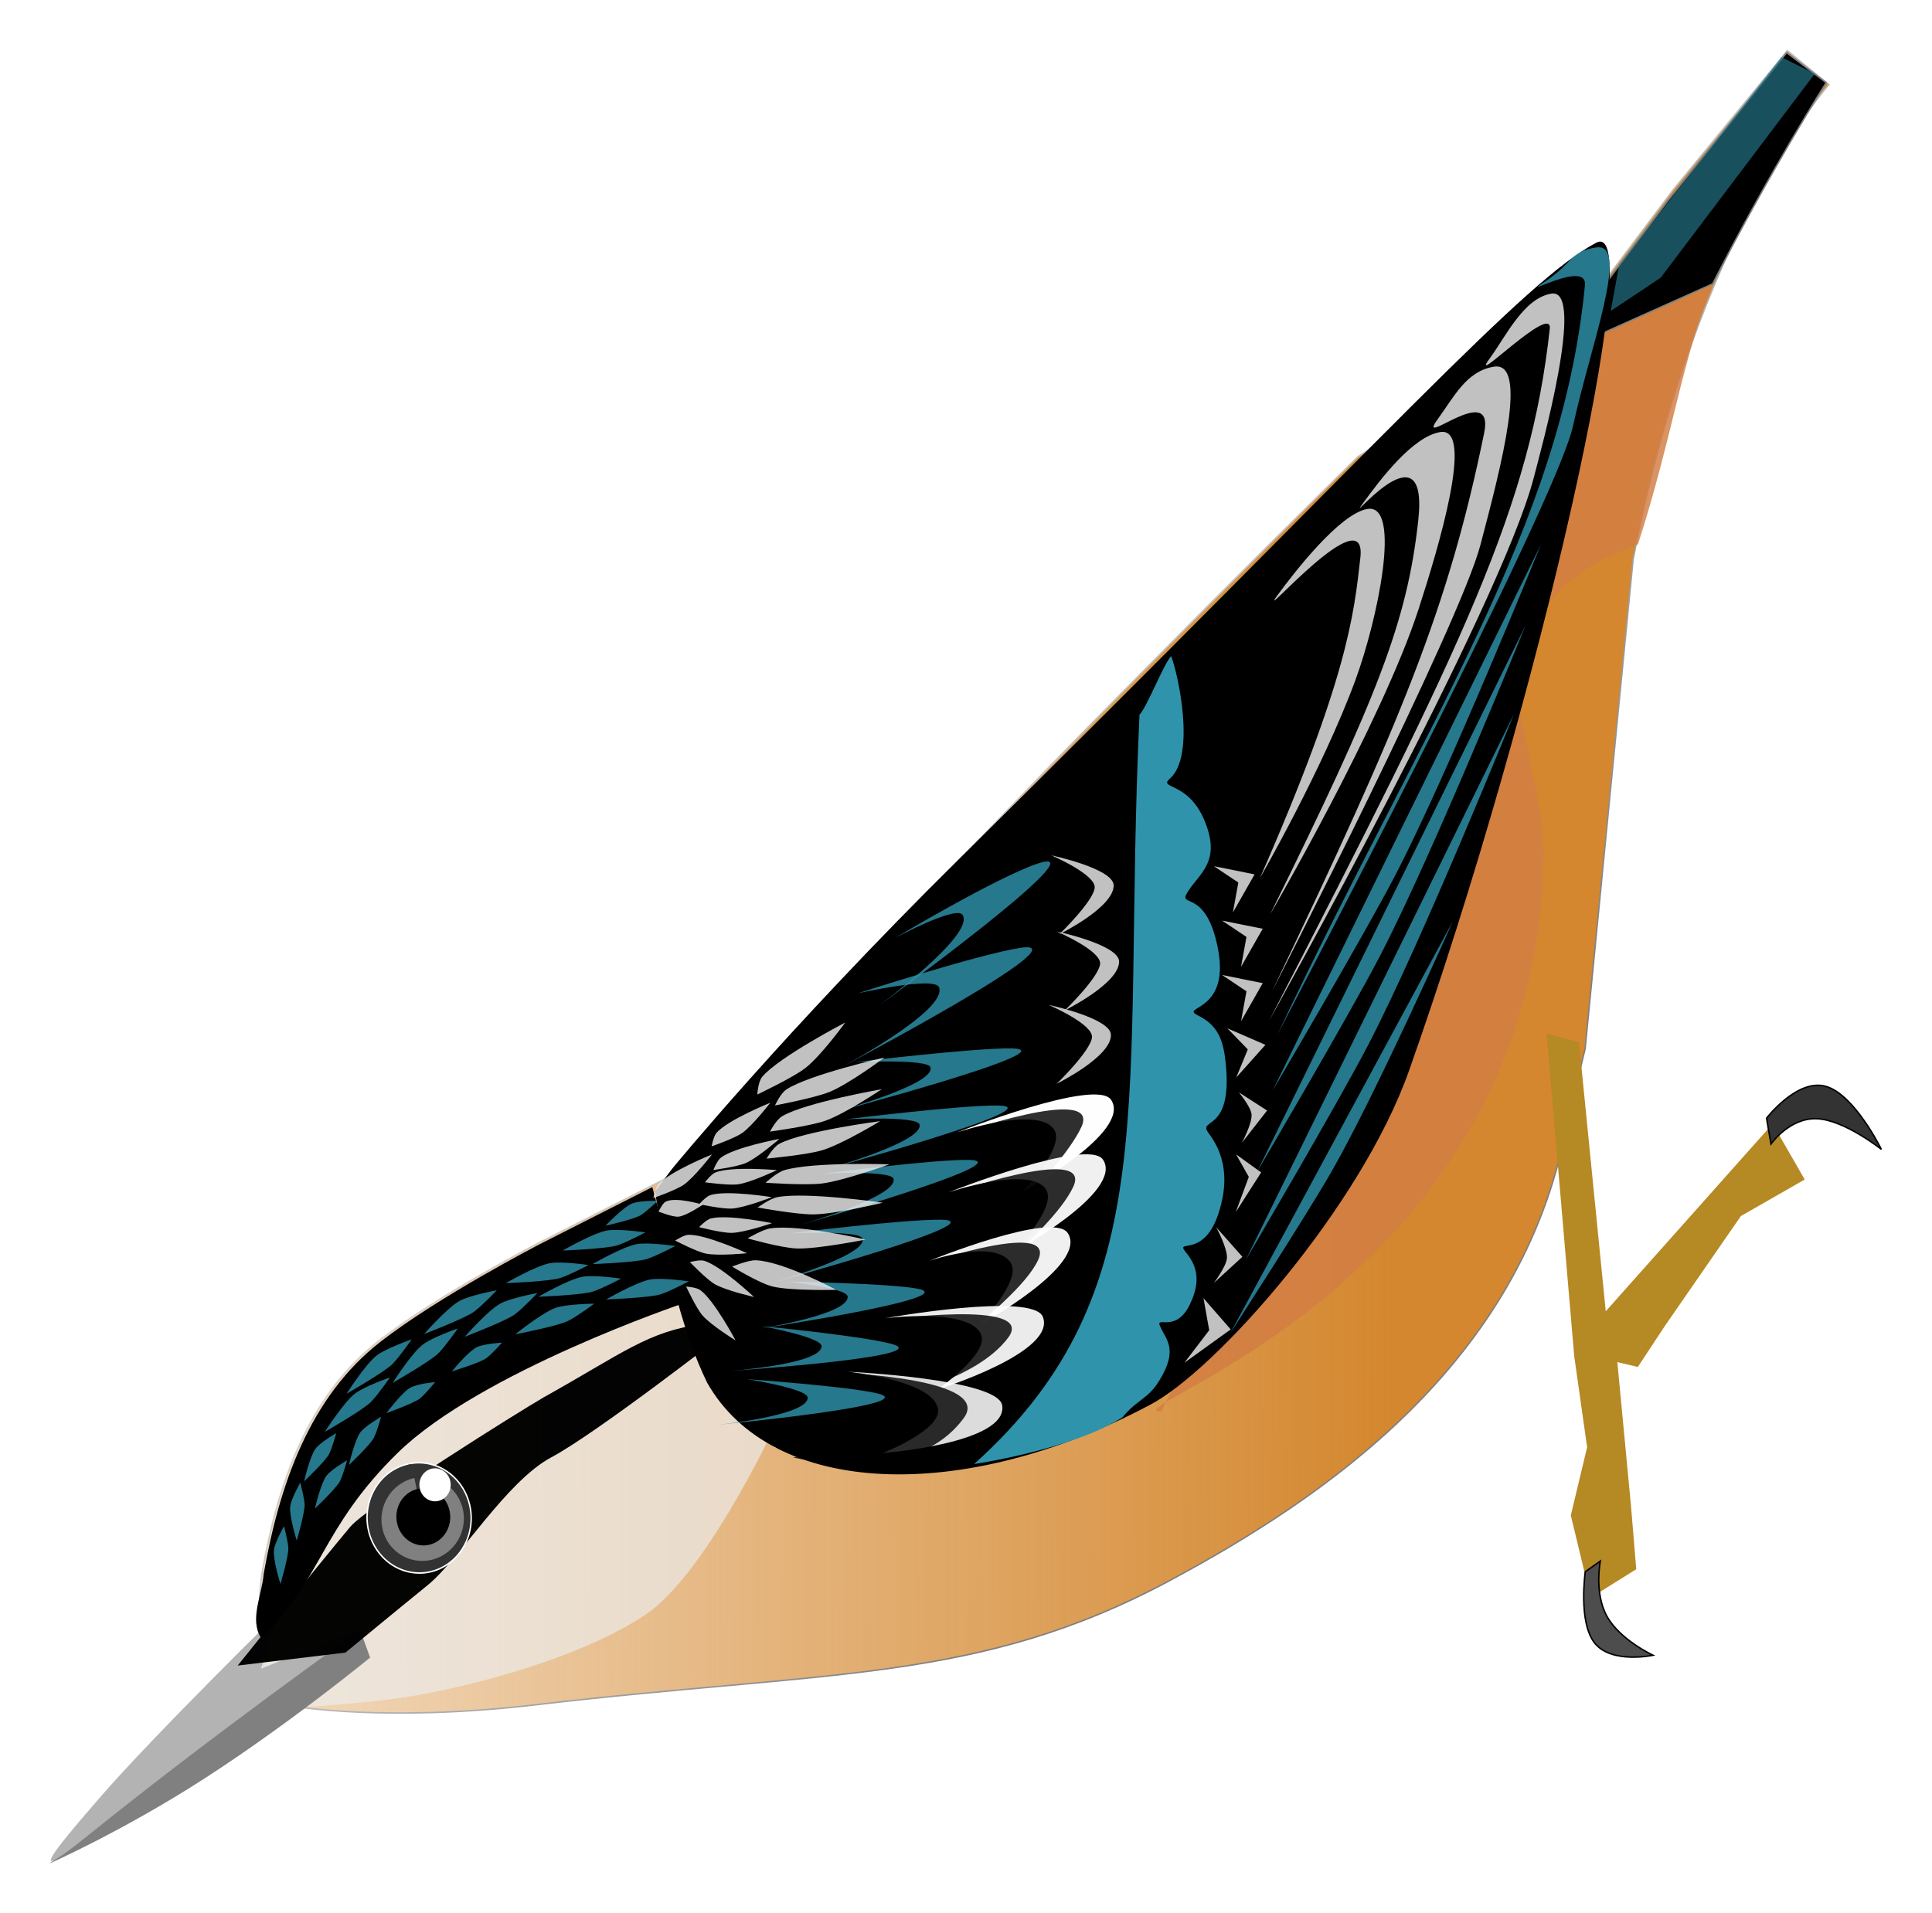 <?xml version="1.0" encoding="UTF-8" standalone="no"?>
<!-- Created with Inkscape (http://www.inkscape.org/) -->
<svg
   xmlns:dc="http://purl.org/dc/elements/1.1/"
   xmlns:cc="http://creativecommons.org/ns#"
   xmlns:rdf="http://www.w3.org/1999/02/22-rdf-syntax-ns#"
   xmlns:svg="http://www.w3.org/2000/svg"
   xmlns="http://www.w3.org/2000/svg"
   xmlns:xlink="http://www.w3.org/1999/xlink"
   xmlns:sodipodi="http://sodipodi.sourceforge.net/DTD/sodipodi-0.dtd"
   xmlns:inkscape="http://www.inkscape.org/namespaces/inkscape"
   width="1317.237"
   height="1304.616"
   id="svg2"
   sodipodi:version="0.32"
   inkscape:version="0.45.1+0.46pre1+devel"
   sodipodi:docname="SittaFormosa.svg"
   inkscape:output_extension="org.inkscape.output.svg.inkscape"
   version="1.0">
  <sodipodi:namedview
     id="base"
     pagecolor="#ffffff"
     bordercolor="#666666"
     borderopacity="1.0"
     gridtolerance="10000"
     guidetolerance="10"
     objecttolerance="10"
     inkscape:pageopacity="0.0"
     inkscape:pageshadow="2"
     inkscape:zoom="0.29218238"
     inkscape:cx="660.17281"
     inkscape:cy="658.1662"
     inkscape:document-units="px"
     inkscape:current-layer="layer1"
     showgrid="false"
     inkscape:window-width="1016"
     inkscape:window-height="664"
     inkscape:window-x="103"
     inkscape:window-y="6" />
  <defs
     id="defs4">
    <inkscape:perspective
       sodipodi:type="inkscape:persp3d"
       inkscape:vp_x="-50 : 600 : 1"
       inkscape:vp_y="0 : 1000 : 0"
       inkscape:vp_z="700 : 600 : 1"
       inkscape:persp3d-origin="300 : 400 : 1"
       id="perspective279" />
    <inkscape:perspective
       sodipodi:type="inkscape:persp3d"
       inkscape:vp_x="-50 : 600 : 1"
       inkscape:vp_y="0 : 1000 : 0"
       inkscape:vp_z="700 : 600 : 1"
       inkscape:persp3d-origin="300 : 400 : 1"
       id="perspective280" />
    <inkscape:perspective
       sodipodi:type="inkscape:persp3d"
       inkscape:vp_x="-50 : 600 : 1"
       inkscape:vp_y="0 : 1000 : 0"
       inkscape:vp_z="700 : 600 : 1"
       inkscape:persp3d-origin="300 : 400 : 1"
       id="perspective274" />
    <inkscape:perspective
       sodipodi:type="inkscape:persp3d"
       inkscape:vp_x="-50 : 600 : 1"
       inkscape:vp_y="0 : 1000 : 0"
       inkscape:vp_z="700 : 600 : 1"
       inkscape:persp3d-origin="300 : 400 : 1"
       id="perspective4359" />
    <linearGradient
       inkscape:collect="always"
       id="linearGradient3759">
      <stop
         style="stop-color:#c5372b;stop-opacity:1"
         offset="0"
         id="stop3761" />
      <stop
         style="stop-color:#d45500;stop-opacity:0;"
         offset="1"
         id="stop3763" />
    </linearGradient>
    <linearGradient
       inkscape:collect="always"
       xlink:href="#linearGradient3755"
       id="linearGradient3740"
       gradientUnits="userSpaceOnUse"
       gradientTransform="translate(2005.588,-290.493)"
       x1="-2908.277"
       y1="895.45"
       x2="-2154.852"
       y2="895.45" />
    <radialGradient
       inkscape:collect="always"
       xlink:href="#linearGradient3203"
       id="radialGradient3738"
       gradientUnits="userSpaceOnUse"
       gradientTransform="matrix(-0.874,0.771,-0.28,-0.318,209.485,742.775)"
       cx="258.142"
       cy="938.073"
       fx="258.142"
       fy="938.073"
       r="587.081" />
    <linearGradient
       inkscape:collect="always"
       xlink:href="#linearGradient3755"
       id="linearGradient3725"
       gradientUnits="userSpaceOnUse"
       gradientTransform="translate(2005.588,-290.493)"
       x1="-2908.277"
       y1="895.45"
       x2="-2154.852"
       y2="895.45" />
    <radialGradient
       inkscape:collect="always"
       xlink:href="#linearGradient3203"
       id="radialGradient3723"
       gradientUnits="userSpaceOnUse"
       gradientTransform="matrix(-0.874,0.771,-0.28,-0.318,209.485,742.775)"
       cx="258.142"
       cy="938.073"
       fx="258.142"
       fy="938.073"
       r="587.081" />
    <linearGradient
       inkscape:collect="always"
       id="linearGradient3712">
      <stop
         style="stop-color:#000000;stop-opacity:1;"
         offset="0"
         id="stop3714" />
      <stop
         style="stop-color:#000000;stop-opacity:0;"
         offset="1"
         id="stop3716" />
    </linearGradient>
    <linearGradient
       inkscape:collect="always"
       id="linearGradient3703">
      <stop
         style="stop-color:#000000;stop-opacity:1"
         offset="0"
         id="stop3705" />
      <stop
         style="stop-color:#000000;stop-opacity:0;"
         offset="1"
         id="stop3707" />
    </linearGradient>
    <linearGradient
       inkscape:collect="always"
       id="linearGradient3649">
      <stop
         style="stop-color:#808080;stop-opacity:1;"
         offset="0"
         id="stop3651" />
      <stop
         style="stop-color:#808080;stop-opacity:0;"
         offset="1"
         id="stop3653" />
    </linearGradient>
    <inkscape:perspective
       sodipodi:type="inkscape:persp3d"
       inkscape:vp_x="-50 : 600 : 1"
       inkscape:vp_y="0 : 1000 : 0"
       inkscape:vp_z="700 : 600 : 1"
       inkscape:persp3d-origin="300 : 400 : 1"
       id="perspective423" />
    <linearGradient
       inkscape:collect="always"
       id="linearGradient3826">
      <stop
         style="stop-color:#b3b3b3;stop-opacity:1"
         offset="0"
         id="stop3828" />
      <stop
         style="stop-color:#638099;stop-opacity:1"
         offset="1"
         id="stop3830" />
    </linearGradient>
    <linearGradient
       inkscape:collect="always"
       id="linearGradient3755">
      <stop
         style="stop-color:#000000;stop-opacity:1;"
         offset="0"
         id="stop3757" />
      <stop
         style="stop-color:#000000;stop-opacity:0;"
         offset="1"
         id="stop3759" />
    </linearGradient>
    <inkscape:perspective
       sodipodi:type="inkscape:persp3d"
       inkscape:vp_x="-50 : 600 : 1"
       inkscape:vp_y="0 : 1000 : 0"
       inkscape:vp_z="700 : 600 : 1"
       inkscape:persp3d-origin="300 : 400 : 1"
       id="perspective362" />
    <inkscape:perspective
       sodipodi:type="inkscape:persp3d"
       inkscape:vp_x="-50 : 600 : 1"
       inkscape:vp_y="0 : 1000 : 0"
       inkscape:vp_z="700 : 600 : 1"
       inkscape:persp3d-origin="300 : 400 : 1"
       id="perspective2651" />
    <inkscape:perspective
       sodipodi:type="inkscape:persp3d"
       inkscape:vp_x="-50 : 600 : 1"
       inkscape:vp_y="0 : 1000 : 0"
       inkscape:vp_z="700 : 600 : 1"
       inkscape:persp3d-origin="300 : 400 : 1"
       id="perspective2644" />
    <linearGradient
       inkscape:collect="always"
       id="linearGradient4113">
      <stop
         style="stop-color:#d4872e;stop-opacity:1;"
         offset="0"
         id="stop4115" />
      <stop
         style="stop-color:#d4872e;stop-opacity:0;"
         offset="1"
         id="stop4117" />
    </linearGradient>
    <linearGradient
       inkscape:collect="always"
       id="linearGradient3898">
      <stop
         style="stop-color:#ffffff;stop-opacity:1"
         offset="0"
         id="stop3900" />
      <stop
         style="stop-color:#e6e6e6;stop-opacity:1"
         offset="1"
         id="stop3902" />
    </linearGradient>
    <inkscape:perspective
       id="perspective2884"
       inkscape:persp3d-origin="300 : 400 : 1"
       inkscape:vp_z="700 : 600 : 1"
       inkscape:vp_y="0 : 1000 : 0"
       inkscape:vp_x="-50 : 600 : 1"
       sodipodi:type="inkscape:persp3d" />
    <inkscape:perspective
       id="perspective181"
       inkscape:persp3d-origin="300 : 400 : 1"
       inkscape:vp_z="700 : 600 : 1"
       inkscape:vp_y="0 : 1000 : 0"
       inkscape:vp_x="-50 : 600 : 1"
       sodipodi:type="inkscape:persp3d" />
    <inkscape:perspective
       id="perspective113"
       inkscape:persp3d-origin="300 : 400 : 1"
       inkscape:vp_z="700 : 600 : 1"
       inkscape:vp_y="0 : 1000 : 0"
       inkscape:vp_x="-50 : 600 : 1"
       sodipodi:type="inkscape:persp3d" />
    <linearGradient
       y2="825.325"
       x2="967.211"
       y1="1018.851"
       x1="1235.717"
       gradientTransform="matrix(-0.156,-0.706,-0.756,0.151,1046.749,1311.442)"
       gradientUnits="userSpaceOnUse"
       id="linearGradient2274"
       xlink:href="#linearGradient3221"
       inkscape:collect="always" />
    <linearGradient
       id="linearGradient7158"
       inkscape:collect="always">
      <stop
         id="stop7160"
         offset="0"
         style="stop-color:#000000;stop-opacity:1;" />
      <stop
         id="stop7162"
         offset="1"
         style="stop-color:#323a64;stop-opacity:1" />
    </linearGradient>
    <linearGradient
       y2="900.725"
       x2="1118.943"
       y1="935.074"
       x1="1054.758"
       gradientTransform="matrix(-0.175,-0.822,-0.844,0.176,1152.383,1417.395)"
       gradientUnits="userSpaceOnUse"
       id="linearGradient2288"
       xlink:href="#linearGradient7158"
       inkscape:collect="always" />
    <linearGradient
       inkscape:collect="always"
       id="linearGradient3221">
      <stop
         style="stop-color:#782121;stop-opacity:1"
         offset="0"
         id="stop3223" />
      <stop
         style="stop-color:#f4d7d7;stop-opacity:1"
         offset="1"
         id="stop3225" />
    </linearGradient>
    <linearGradient
       y2="825.325"
       x2="967.211"
       y1="1018.851"
       x1="1235.717"
       gradientTransform="matrix(-0.206,-0.865,-0.994,0.185,1350.781,1420.987)"
       gradientUnits="userSpaceOnUse"
       id="linearGradient2434"
       xlink:href="#linearGradient3221"
       inkscape:collect="always" />
    <linearGradient
       y2="447.351"
       x2="279.228"
       y1="696.17"
       x1="244.879"
       gradientTransform="translate(98.005,228.663)"
       gradientUnits="userSpaceOnUse"
       id="linearGradient2454"
       xlink:href="#linearGradient3202"
       inkscape:collect="always" />
    <linearGradient
       id="linearGradient2461"
       inkscape:collect="always">
      <stop
         id="stop2463"
         offset="0"
         style="stop-color:#000000;stop-opacity:0" />
      <stop
         id="stop2465"
         offset="1"
         style="stop-color:#000000;stop-opacity:0;" />
    </linearGradient>
    <linearGradient
       gradientUnits="userSpaceOnUse"
       y2="357.79"
       x2="528.407"
       y1="565.128"
       x1="370.83"
       id="linearGradient2467"
       xlink:href="#linearGradient2461"
       inkscape:collect="always" />
    <linearGradient
       id="linearGradient3202"
       inkscape:collect="always">
      <stop
         id="stop3204"
         offset="0"
         style="stop-color:#ffffff;stop-opacity:1" />
      <stop
         id="stop3206"
         offset="1"
         style="stop-color:#808080;stop-opacity:1" />
    </linearGradient>
    <linearGradient
       gradientTransform="translate(16.587,-30.805)"
       y2="637.811"
       x2="237.687"
       y1="722.035"
       x1="210.392"
       gradientUnits="userSpaceOnUse"
       id="linearGradient2459"
       xlink:href="#linearGradient3202"
       inkscape:collect="always" />
    <linearGradient
       id="linearGradient3210"
       inkscape:collect="always">
      <stop
         id="stop3212"
         offset="0"
         style="stop-color:#e6e6e6;stop-opacity:1;" />
      <stop
         id="stop3214"
         offset="1"
         style="stop-color:#e6e6e6;stop-opacity:0;" />
    </linearGradient>
    <linearGradient
       gradientTransform="translate(16.587,-30.805)"
       y2="592.755"
       x2="31.514"
       y1="714.233"
       x1="239.042"
       gradientUnits="userSpaceOnUse"
       id="linearGradient2457"
       xlink:href="#linearGradient3210"
       inkscape:collect="always" />
    <linearGradient
       id="linearGradient3296"
       inkscape:collect="always">
      <stop
         id="stop3298"
         offset="0"
         style="stop-color:#abc6d9;stop-opacity:1" />
      <stop
         id="stop3300"
         offset="1"
         style="stop-color:#638099;stop-opacity:1" />
    </linearGradient>
    <linearGradient
       id="linearGradient3203"
       inkscape:collect="always">
      <stop
         id="stop3205"
         offset="0"
         style="stop-color:#b3b3b3;stop-opacity:1" />
      <stop
         id="stop3207"
         offset="1"
         style="stop-color:#ffffff;stop-opacity:1" />
    </linearGradient>
    <inkscape:perspective
       id="perspective10"
       inkscape:persp3d-origin="300 : 400 : 1"
       inkscape:vp_z="700 : 600 : 1"
       inkscape:vp_y="0 : 1000 : 0"
       inkscape:vp_x="-50 : 600 : 1"
       sodipodi:type="inkscape:persp3d" />
    <inkscape:perspective
       sodipodi:type="inkscape:persp3d"
       inkscape:vp_x="-50 : 600 : 1"
       inkscape:vp_y="0 : 1000 : 0"
       inkscape:vp_z="700 : 600 : 1"
       inkscape:persp3d-origin="300 : 400 : 1"
       id="perspective2395" />
    <inkscape:perspective
       sodipodi:type="inkscape:persp3d"
       inkscape:vp_x="-50 : 600 : 1"
       inkscape:vp_y="0 : 1000 : 0"
       inkscape:vp_z="700 : 600 : 1"
       inkscape:persp3d-origin="300 : 400 : 1"
       id="perspective2408" />
    <inkscape:perspective
       sodipodi:type="inkscape:persp3d"
       inkscape:vp_x="-50 : 600 : 1"
       inkscape:vp_y="0 : 1000 : 0"
       inkscape:vp_z="700 : 600 : 1"
       inkscape:persp3d-origin="300 : 400 : 1"
       id="perspective2421" />
    <radialGradient
       r="587.081"
       fy="745.206"
       fx="373.307"
       cy="745.206"
       cx="373.307"
       gradientTransform="matrix(-0.951,3.2608696e-2,-1.8902638e-2,-0.551,1788.976,1109.653)"
       gradientUnits="userSpaceOnUse"
       id="radialGradient3359"
       xlink:href="#linearGradient3203"
       inkscape:collect="always" />
    <linearGradient
       y2="-0.555"
       x2="1766.021"
       y1="-0.555"
       x1="1086.427"
       gradientTransform="translate(0,545.602)"
       gradientUnits="userSpaceOnUse"
       id="linearGradient3361"
       xlink:href="#linearGradient3296"
       inkscape:collect="always" />
    <linearGradient
       inkscape:collect="always"
       xlink:href="#linearGradient4128"
       id="linearGradient4134"
       x1="425.373"
       y1="446.649"
       x2="176.482"
       y2="757.065"
       gradientUnits="userSpaceOnUse" />
    <linearGradient
       inkscape:collect="always"
       xlink:href="#linearGradient7158"
       id="linearGradient2579"
       gradientUnits="userSpaceOnUse"
       gradientTransform="matrix(-0.175,-0.822,-0.844,0.176,1152.383,1417.395)"
       x1="1054.758"
       y1="935.074"
       x2="1118.943"
       y2="900.725" />
    <linearGradient
       inkscape:collect="always"
       xlink:href="#linearGradient3221"
       id="linearGradient2577"
       gradientUnits="userSpaceOnUse"
       gradientTransform="matrix(-0.156,-0.706,-0.756,0.151,1046.749,1311.442)"
       x1="1235.717"
       y1="1018.851"
       x2="967.211"
       y2="825.325" />
    <linearGradient
       inkscape:collect="always"
       id="linearGradient4128">
      <stop
         style="stop-color:#da892c;stop-opacity:1;"
         offset="0"
         id="stop4130" />
      <stop
         style="stop-color:#ff9955;stop-opacity:0"
         offset="1"
         id="stop4132" />
    </linearGradient>
    <inkscape:perspective
       sodipodi:type="inkscape:persp3d"
       inkscape:vp_x="-50 : 600 : 1"
       inkscape:vp_y="0 : 1000 : 0"
       inkscape:vp_z="700 : 600 : 1"
       inkscape:persp3d-origin="300 : 400 : 1"
       id="perspective2559" />
    <inkscape:perspective
       sodipodi:type="inkscape:persp3d"
       inkscape:vp_x="-50 : 600 : 1"
       inkscape:vp_y="0 : 1000 : 0"
       inkscape:vp_z="700 : 600 : 1"
       inkscape:persp3d-origin="300 : 400 : 1"
       id="perspective2669" />
    <linearGradient
       gradientTransform="matrix(2.774,0,0,2.458,854.624,216.054)"
       y2="396.179"
       x2="319.085"
       y1="434.966"
       x1="570.275"
       gradientUnits="userSpaceOnUse"
       id="linearGradient2614"
       xlink:href="#linearGradient4128"
       inkscape:collect="always" />
    <linearGradient
       y2="825.325"
       x2="967.211"
       y1="1018.851"
       x1="1235.717"
       gradientTransform="matrix(-0.434,-1.734,-2.096,0.371,3758.763,3439.384)"
       gradientUnits="userSpaceOnUse"
       id="linearGradient2638"
       xlink:href="#linearGradient3221"
       inkscape:collect="always" />
    <linearGradient
       inkscape:collect="always"
       id="linearGradient7150-300">
      <stop
         style="stop-color:#38406f;stop-opacity:1"
         offset="0"
         id="stop2715" />
      <stop
         style="stop-color:#353c63;stop-opacity:1"
         offset="1"
         id="stop2717" />
    </linearGradient>
    <linearGradient
       id="linearGradient7158-756"
       inkscape:collect="always">
      <stop
         id="stop2721"
         offset="0"
         style="stop-color:#0a0a0a;stop-opacity:1;" />
      <stop
         id="stop2723"
         offset="1"
         style="stop-color:#38406f;stop-opacity:1" />
    </linearGradient>
    <linearGradient
       inkscape:collect="always"
       xlink:href="#linearGradient4213-204"
       id="linearGradient8185-469"
       gradientUnits="userSpaceOnUse"
       x1="1124.752"
       y1="945.127"
       x2="1301.442"
       y2="893.185"
       gradientTransform="matrix(-0.997,-7.9167318e-2,7.9167318e-2,-0.997,1881.031,1510.687)" />
    <linearGradient
       inkscape:collect="always"
       id="linearGradient4213-204">
      <stop
         style="stop-color:#1d1d1d;stop-opacity:1;"
         offset="0"
         id="stop2727" />
      <stop
         style="stop-color:#ffffff;stop-opacity:0"
         offset="1"
         id="stop2729" />
    </linearGradient>
    <linearGradient
       inkscape:collect="always"
       id="linearGradient3227-294">
      <stop
         style="stop-color:#b23131;stop-opacity:1"
         offset="0"
         id="stop2733" />
      <stop
         style="stop-color:#ea6a6a;stop-opacity:0"
         offset="1"
         id="stop2735" />
    </linearGradient>
    <linearGradient
       inkscape:collect="always"
       id="linearGradient3221-7">
      <stop
         style="stop-color:#852525;stop-opacity:1"
         offset="0"
         id="stop2739" />
      <stop
         style="stop-color:#ffefef;stop-opacity:1"
         offset="1"
         id="stop2741" />
    </linearGradient>
    <linearGradient
       inkscape:collect="always"
       id="linearGradient5197-806">
      <stop
         style="stop-color:#3d467c;stop-opacity:1;"
         offset="0"
         id="stop2745" />
      <stop
         style="stop-color:#2a2a2a;stop-opacity:1"
         offset="1"
         id="stop2747" />
    </linearGradient>
    <linearGradient
       inkscape:collect="always"
       xlink:href="#linearGradient3898"
       id="linearGradient3904"
       x1="1303.125"
       y1="2014.353"
       x2="2073.883"
       y2="1443.226"
       gradientUnits="userSpaceOnUse" />
    <linearGradient
       inkscape:collect="always"
       xlink:href="#linearGradient3898"
       id="linearGradient3930"
       gradientUnits="userSpaceOnUse"
       x1="1303.125"
       y1="2014.353"
       x2="2073.883"
       y2="1443.226" />
    <linearGradient
       inkscape:collect="always"
       xlink:href="#linearGradient3221"
       id="linearGradient3932"
       gradientUnits="userSpaceOnUse"
       gradientTransform="matrix(-0.434,-1.734,-2.096,0.371,3758.763,3439.384)"
       x1="1235.717"
       y1="1018.851"
       x2="967.211"
       y2="825.325" />
    <linearGradient
       inkscape:collect="always"
       xlink:href="#linearGradient4128"
       id="linearGradient3934"
       gradientUnits="userSpaceOnUse"
       gradientTransform="matrix(2.774,0,0,2.458,854.624,216.054)"
       x1="570.275"
       y1="434.966"
       x2="319.085"
       y2="396.179" />
    <linearGradient
       inkscape:collect="always"
       xlink:href="#linearGradient4128"
       id="linearGradient3948"
       gradientUnits="userSpaceOnUse"
       gradientTransform="matrix(2.774,0,0,2.458,854.624,216.054)"
       x1="570.275"
       y1="434.966"
       x2="319.085"
       y2="396.179" />
    <linearGradient
       inkscape:collect="always"
       xlink:href="#linearGradient3898"
       id="linearGradient3960"
       gradientUnits="userSpaceOnUse"
       x1="1303.125"
       y1="2014.353"
       x2="2073.883"
       y2="1443.226" />
    <linearGradient
       inkscape:collect="always"
       xlink:href="#linearGradient3898"
       id="linearGradient3992"
       gradientUnits="userSpaceOnUse"
       x1="1303.125"
       y1="2014.353"
       x2="2073.883"
       y2="1443.226" />
    <linearGradient
       inkscape:collect="always"
       xlink:href="#linearGradient3221"
       id="linearGradient3994"
       gradientUnits="userSpaceOnUse"
       gradientTransform="matrix(-0.434,-1.734,-2.096,0.371,3758.763,3439.384)"
       x1="1235.717"
       y1="1018.851"
       x2="967.211"
       y2="825.325" />
    <linearGradient
       inkscape:collect="always"
       xlink:href="#linearGradient4128"
       id="linearGradient3996"
       gradientUnits="userSpaceOnUse"
       gradientTransform="matrix(2.774,0,0,2.458,854.624,216.054)"
       x1="570.275"
       y1="434.966"
       x2="319.085"
       y2="396.179" />
    <linearGradient
       inkscape:collect="always"
       xlink:href="#linearGradient3210"
       id="linearGradient4034"
       gradientUnits="userSpaceOnUse"
       gradientTransform="translate(16.587,-30.805)"
       x1="239.042"
       y1="714.233"
       x2="31.514"
       y2="592.755" />
    <linearGradient
       inkscape:collect="always"
       xlink:href="#linearGradient3202"
       id="linearGradient4036"
       gradientUnits="userSpaceOnUse"
       gradientTransform="translate(16.587,-30.805)"
       x1="210.392"
       y1="722.035"
       x2="237.687"
       y2="637.811" />
    <linearGradient
       inkscape:collect="always"
       xlink:href="#linearGradient2461"
       id="linearGradient4038"
       gradientUnits="userSpaceOnUse"
       x1="370.83"
       y1="565.128"
       x2="528.407"
       y2="357.79" />
    <linearGradient
       inkscape:collect="always"
       xlink:href="#linearGradient3202"
       id="linearGradient4040"
       gradientUnits="userSpaceOnUse"
       gradientTransform="translate(98.005,228.663)"
       x1="244.879"
       y1="696.17"
       x2="279.228"
       y2="447.351" />
    <linearGradient
       inkscape:collect="always"
       xlink:href="#linearGradient3202"
       id="linearGradient4084"
       gradientUnits="userSpaceOnUse"
       gradientTransform="matrix(2.983,0,0,3.164,973.049,-421.225)"
       x1="244.879"
       y1="696.17"
       x2="279.228"
       y2="447.351" />
    <linearGradient
       inkscape:collect="always"
       xlink:href="#linearGradient2461"
       id="linearGradient4087"
       gradientUnits="userSpaceOnUse"
       x1="370.83"
       y1="565.128"
       x2="528.407"
       y2="357.79"
       gradientTransform="matrix(2.983,0,0,3.164,680.667,-1144.75)" />
    <linearGradient
       inkscape:collect="always"
       xlink:href="#linearGradient3210"
       id="linearGradient4090"
       gradientUnits="userSpaceOnUse"
       gradientTransform="matrix(2.983,0,0,3.164,730.152,-1242.221)"
       x1="239.042"
       y1="714.233"
       x2="31.514"
       y2="592.755" />
    <linearGradient
       inkscape:collect="always"
       xlink:href="#linearGradient3202"
       id="linearGradient4092"
       gradientUnits="userSpaceOnUse"
       gradientTransform="matrix(2.983,0,0,3.164,730.152,-1242.221)"
       x1="210.392"
       y1="722.035"
       x2="237.687"
       y2="637.811" />
    <linearGradient
       inkscape:collect="always"
       xlink:href="#linearGradient4113"
       id="linearGradient3840"
       gradientUnits="userSpaceOnUse"
       x1="3806.041"
       y1="1047.594"
       x2="2577.596"
       y2="1052.106" />
    <linearGradient
       inkscape:collect="always"
       xlink:href="#linearGradient3202"
       id="linearGradient3842"
       gradientUnits="userSpaceOnUse"
       gradientTransform="matrix(3.551,0,0,3.734,2474.903,-1320.024)"
       x1="115.1"
       y1="555.272"
       x2="259.287"
       y2="697.024" />
    <linearGradient
       inkscape:collect="always"
       xlink:href="#linearGradient2461"
       id="linearGradient3844"
       gradientUnits="userSpaceOnUse"
       gradientTransform="matrix(3.551,0,0,3.734,2415.996,-1204.999)"
       x1="370.83"
       y1="565.128"
       x2="528.407"
       y2="357.79" />
    <linearGradient
       inkscape:collect="always"
       xlink:href="#linearGradient3202"
       id="linearGradient3846"
       gradientUnits="userSpaceOnUse"
       gradientTransform="matrix(3.551,0,0,3.734,2764.05,-351.172)"
       x1="244.879"
       y1="696.17"
       x2="279.228"
       y2="447.351" />
    <linearGradient
       inkscape:collect="always"
       xlink:href="#linearGradient3221"
       id="linearGradient3848"
       gradientUnits="userSpaceOnUse"
       gradientTransform="matrix(-0.206,-0.865,-0.994,0.185,1350.781,1420.987)"
       x1="1235.717"
       y1="1018.851"
       x2="967.211"
       y2="825.325" />
    <linearGradient
       inkscape:collect="always"
       xlink:href="#linearGradient3221"
       id="linearGradient2870"
       gradientUnits="userSpaceOnUse"
       gradientTransform="matrix(-0.416,-1.883,-2.011,0.403,1167.047,2686.624)"
       x1="1235.717"
       y1="1018.851"
       x2="967.211"
       y2="825.325" />
    <linearGradient
       inkscape:collect="always"
       xlink:href="#linearGradient7158"
       id="linearGradient2882"
       gradientUnits="userSpaceOnUse"
       gradientTransform="matrix(-0.465,-2.192,-2.247,0.469,1448.22,2969.319)"
       x1="1054.758"
       y1="935.074"
       x2="1118.943"
       y2="900.725" />
    <linearGradient
       inkscape:collect="always"
       xlink:href="#linearGradient5197-806"
       id="linearGradient3692"
       gradientUnits="userSpaceOnUse"
       gradientTransform="matrix(-0.485,-2.05,-2.343,0.439,2714.076,3694.176)"
       x1="1086.809"
       y1="711.388"
       x2="1348.601"
       y2="687.93" />
    <linearGradient
       inkscape:collect="always"
       xlink:href="#linearGradient3227-294"
       id="linearGradient3695"
       gradientUnits="userSpaceOnUse"
       gradientTransform="matrix(-0.485,-2.05,-2.343,0.439,2714.076,3694.176)"
       x1="1095.39"
       y1="1018.851"
       x2="1120.104"
       y2="962.72" />
    <linearGradient
       inkscape:collect="always"
       xlink:href="#linearGradient3221-7"
       id="linearGradient3697"
       gradientUnits="userSpaceOnUse"
       gradientTransform="matrix(-0.485,-2.05,-2.343,0.439,2714.076,3694.176)"
       x1="1235.717"
       y1="1018.851"
       x2="967.211"
       y2="825.325" />
    <linearGradient
       inkscape:collect="always"
       xlink:href="#linearGradient4213-204"
       id="linearGradient3706"
       gradientUnits="userSpaceOnUse"
       gradientTransform="matrix(-0.485,-2.05,-2.343,0.439,2714.076,3694.176)"
       x1="1124.752"
       y1="945.127"
       x2="1301.442"
       y2="893.185" />
    <linearGradient
       inkscape:collect="always"
       xlink:href="#linearGradient7150-300"
       id="linearGradient3709"
       gradientUnits="userSpaceOnUse"
       gradientTransform="matrix(-0.485,-2.05,-2.343,0.439,2714.076,3694.176)"
       x1="1118.943"
       y1="900.725"
       x2="1241.068"
       y2="803.543" />
    <linearGradient
       inkscape:collect="always"
       xlink:href="#linearGradient7158-756"
       id="linearGradient3711"
       gradientUnits="userSpaceOnUse"
       gradientTransform="matrix(-0.485,-2.05,-2.343,0.439,2714.076,3694.176)"
       x1="1054.758"
       y1="935.074"
       x2="1118.943"
       y2="900.725" />
    <linearGradient
       inkscape:collect="always"
       xlink:href="#linearGradient3296"
       id="linearGradient3733"
       gradientUnits="userSpaceOnUse"
       gradientTransform="matrix(0.828,-0.561,0.561,0.828,-3615.168,1702.017)"
       x1="1086.427"
       y1="-0.555"
       x2="1766.021"
       y2="-0.555" />
    <radialGradient
       inkscape:collect="always"
       xlink:href="#linearGradient3203"
       id="radialGradient3753"
       gradientUnits="userSpaceOnUse"
       gradientTransform="matrix(-0.874,0.771,-0.28,-0.318,-1796.102,1033.269)"
       cx="258.142"
       cy="938.073"
       fx="258.142"
       fy="938.073"
       r="587.081" />
    <linearGradient
       inkscape:collect="always"
       xlink:href="#linearGradient3755"
       id="linearGradient3761"
       x1="-2908.277"
       y1="895.45"
       x2="-2154.852"
       y2="895.45"
       gradientUnits="userSpaceOnUse" />
    <linearGradient
       inkscape:collect="always"
       xlink:href="#linearGradient3826"
       id="linearGradient3824"
       gradientUnits="userSpaceOnUse"
       gradientTransform="matrix(0.828,-0.561,0.561,0.828,-3615.168,1702.017)"
       x1="1086.427"
       y1="-0.555"
       x2="1542.676"
       y2="-50.167" />
    <radialGradient
       inkscape:collect="always"
       xlink:href="#linearGradient3203"
       id="radialGradient3832"
       gradientUnits="userSpaceOnUse"
       gradientTransform="matrix(-0.874,0.771,-0.28,-0.318,-1796.102,1033.269)"
       cx="258.142"
       cy="938.073"
       fx="258.142"
       fy="938.073"
       r="587.081" />
    <linearGradient
       inkscape:collect="always"
       xlink:href="#linearGradient3755"
       id="linearGradient3834"
       gradientUnits="userSpaceOnUse"
       x1="-2908.277"
       y1="895.45"
       x2="-2154.852"
       y2="895.45" />
    <linearGradient
       inkscape:collect="always"
       xlink:href="#linearGradient3649"
       id="linearGradient3655"
       x1="888.937"
       y1="1250.959"
       x2="-306.999"
       y2="1580.042"
       gradientUnits="userSpaceOnUse"
       gradientTransform="matrix(0.971,0,0,0.975,38.044,26.395)" />
    <linearGradient
       inkscape:collect="always"
       xlink:href="#linearGradient3826"
       id="linearGradient3690"
       gradientUnits="userSpaceOnUse"
       gradientTransform="matrix(0.828,-0.561,0.561,0.828,-3229.9,1252.538)"
       x1="1086.427"
       y1="-0.555"
       x2="1542.676"
       y2="-50.167" />
    <radialGradient
       inkscape:collect="always"
       xlink:href="#linearGradient3203"
       id="radialGradient3694"
       gradientUnits="userSpaceOnUse"
       gradientTransform="matrix(-0.874,0.771,-0.28,-0.318,-1410.834,583.789)"
       cx="258.142"
       cy="938.073"
       fx="258.142"
       fy="938.073"
       r="587.081" />
    <linearGradient
       inkscape:collect="always"
       xlink:href="#linearGradient3755"
       id="linearGradient3696"
       gradientUnits="userSpaceOnUse"
       x1="-2908.277"
       y1="895.45"
       x2="-2154.852"
       y2="895.45"
       gradientTransform="translate(385.268,-449.479)" />
    <linearGradient
       inkscape:collect="always"
       xlink:href="#linearGradient3703"
       id="linearGradient3710"
       x1="-2485.166"
       y1="812.226"
       x2="-2336.677"
       y2="701.863"
       gradientUnits="userSpaceOnUse" />
    <linearGradient
       inkscape:collect="always"
       xlink:href="#linearGradient3712"
       id="linearGradient3718"
       x1="-2554.351"
       y1="896.503"
       x2="-2336.677"
       y2="701.863"
       gradientUnits="userSpaceOnUse" />
    <linearGradient
       inkscape:collect="always"
       xlink:href="#linearGradient3755"
       id="linearGradient3734"
       gradientUnits="userSpaceOnUse"
       gradientTransform="translate(383.134,-441.61)"
       x1="-2908.277"
       y1="895.45"
       x2="-2154.852"
       y2="895.45" />
    <linearGradient
       inkscape:collect="always"
       xlink:href="#linearGradient3759"
       id="linearGradient3765"
       x1="-2316.923"
       y1="866.404"
       x2="-2059.454"
       y2="866.404"
       gradientUnits="userSpaceOnUse" />
    <radialGradient
       inkscape:collect="always"
       xlink:href="#linearGradient3203"
       id="radialGradient3801"
       gradientUnits="userSpaceOnUse"
       gradientTransform="matrix(-0.874,0.771,-0.28,-0.318,-1410.834,583.789)"
       cx="258.142"
       cy="938.073"
       fx="258.142"
       fy="938.073"
       r="587.081" />
    <linearGradient
       inkscape:collect="always"
       xlink:href="#linearGradient3755"
       id="linearGradient3803"
       gradientUnits="userSpaceOnUse"
       gradientTransform="translate(385.268,-449.479)"
       x1="-2908.277"
       y1="895.45"
       x2="-2154.852"
       y2="895.45" />
    <linearGradient
       inkscape:collect="always"
       xlink:href="#linearGradient3826"
       id="linearGradient3805"
       gradientUnits="userSpaceOnUse"
       gradientTransform="matrix(0.828,-0.561,0.561,0.828,-3229.9,1252.538)"
       x1="1086.427"
       y1="-0.555"
       x2="1542.676"
       y2="-50.167" />
    <linearGradient
       inkscape:collect="always"
       xlink:href="#linearGradient3712"
       id="linearGradient3807"
       gradientUnits="userSpaceOnUse"
       x1="-2554.351"
       y1="896.503"
       x2="-2336.677"
       y2="701.863" />
    <linearGradient
       inkscape:collect="always"
       xlink:href="#linearGradient3703"
       id="linearGradient3809"
       gradientUnits="userSpaceOnUse"
       x1="-2485.166"
       y1="812.226"
       x2="-2336.677"
       y2="701.863" />
    <linearGradient
       inkscape:collect="always"
       xlink:href="#linearGradient3755"
       id="linearGradient3811"
       gradientUnits="userSpaceOnUse"
       gradientTransform="translate(383.134,-441.61)"
       x1="-2908.277"
       y1="895.45"
       x2="-2154.852"
       y2="895.45" />
    <linearGradient
       inkscape:collect="always"
       xlink:href="#linearGradient3759"
       id="linearGradient3813"
       gradientUnits="userSpaceOnUse"
       x1="-2316.923"
       y1="866.404"
       x2="-2059.454"
       y2="866.404" />
    <linearGradient
       inkscape:collect="always"
       xlink:href="#linearGradient3202"
       id="linearGradient2770"
       gradientUnits="userSpaceOnUse"
       gradientTransform="matrix(3.271,0,0,3.451,2286.596,-76.069)"
       x1="244.879"
       y1="696.17"
       x2="279.228"
       y2="447.351" />
    <linearGradient
       inkscape:collect="always"
       xlink:href="#linearGradient2461"
       id="linearGradient2773"
       gradientUnits="userSpaceOnUse"
       gradientTransform="matrix(3.271,0,0,3.451,1966.053,-865.133)"
       x1="370.83"
       y1="565.128"
       x2="528.407"
       y2="357.79" />
    <linearGradient
       inkscape:collect="always"
       xlink:href="#linearGradient4113"
       id="linearGradient2776"
       gradientUnits="userSpaceOnUse"
       gradientTransform="matrix(0.921,0,0,0.924,-258.98,248.466)"
       x1="3806.041"
       y1="1047.594"
       x2="2577.596"
       y2="1052.106" />
    <linearGradient
       inkscape:collect="always"
       xlink:href="#linearGradient3202"
       id="linearGradient2779"
       gradientUnits="userSpaceOnUse"
       gradientTransform="matrix(3.271,0,0,3.451,2020.303,-971.433)"
       x1="115.1"
       y1="555.272"
       x2="259.287"
       y2="697.024" />
  </defs>
  <g
     id="layer1"
     inkscape:groupmode="layer"
     inkscape:label="Layer 1"
     transform="translate(-2297.043,-214.896)">
    <path
       sodipodi:nodetypes="csccsccccccccsscc"
       id="path4000"
       d="M 2475.695,1287.67 C 2486.402,1226.74 2507.005,1166.848 2555.369,1129.22 C 2595.268,1098.179 2664.238,1062.553 2664.238,1062.553 L 2766.961,1010.47 C 2766.961,1010.47 2826.563,933.872 2940.523,812.849 C 3054.483,691.826 3222.8,526.377 3222.8,526.377 L 3376.082,426.442 L 3437.469,344.774 L 3515.637,249.424 L 3543.95,272.623 C 3543.95,272.623 3452.652,375.207 3410.473,596.632 L 3377.766,930.137 L 3365.027,983.309 C 3334.504,1145.352 3198.906,1236.792 3094.488,1292.804 C 2963.979,1362.708 2864.005,1353.801 2662.144,1377.515 C 2559.047,1389.626 2496.405,1378.381 2496.405,1378.381 C 2469.023,1374.886 2472.914,1305.056 2475.695,1287.67 z"
       style="fill:url(#linearGradient2776);fill-opacity:1;fill-rule:evenodd;stroke:url(#linearGradient2779);stroke-width:1px;stroke-linecap:butt;stroke-linejoin:miter;stroke-opacity:1" />
    <path
       sodipodi:nodetypes="ccscssscc"
       id="path4002"
       d="M 3464.396,410.306 L 3374.066,446.953 C 3374.066,446.953 3345.503,584.416 3332.958,643.539 C 3318.271,712.759 3088.824,1177.395 3088.824,1177.395 C 3050.074,1177.395 3346.111,1090.794 3349.448,796.78 C 3349.901,756.841 3325.177,691.814 3332.958,660.901 C 3339.231,635.978 3365.943,608.722 3387.844,597.277 C 3392.855,594.659 3402.655,590.526 3413.805,586.062 C 3437.28,513.562 3444.115,458.277 3464.396,410.306 z"
       style="opacity:0.83;fill:#d37d44;fill-opacity:1;fill-rule:evenodd;stroke:url(#linearGradient2773);stroke-width:1px;stroke-linecap:butt;stroke-linejoin:miter;stroke-opacity:1" />
    <path
       sodipodi:nodetypes="ccccccc"
       id="path4004"
       d="M 3515.153,250.766 L 3434.399,351.503 L 3383.908,418.686 L 3374.438,448.947 L 3464.711,408.499 C 3505.009,329.388 3542.183,271.247 3542.183,271.247 L 3515.153,250.766 z"
       style="fill:#000000;fill-opacity:1;fill-rule:evenodd;stroke:url(#linearGradient2770);stroke-width:1px;stroke-linecap:butt;stroke-linejoin:miter;stroke-opacity:1" />
    <path
       style="fill:#ececec;fill-opacity:1;fill-rule:evenodd;stroke:none;stroke-width:1px;stroke-linecap:butt;stroke-linejoin:miter;stroke-opacity:1;opacity:0.68"
       d="M 2783.805,1154.677 L 2760.278,1101.601 C 2760.278,1101.601 2699.09,1105.703 2636.86,1134.029 C 2574.63,1162.355 2543.036,1187.998 2475.266,1337.511 L 2475.266,1379.473 C 2475.928,1379.648 2476.607,1379.788 2477.309,1379.877 C 2477.309,1379.877 2512.473,1380.092 2565.216,1373.429 C 2603.901,1368.543 2687.096,1348.874 2736.121,1316.731 C 2786.449,1283.735 2843.894,1147.642 2843.894,1147.642 C 2843.894,1147.642 2836.699,1219.558 2822.007,1198.917 C 2807.315,1178.277 2786.743,1154.677 2783.805,1154.677 z"
       id="path2649"
       sodipodi:nodetypes="cczcccszcsc" />
    <g
       transform="matrix(3.244,-0.188,-0.434,3.115,2255.317,-622.529)"
       id="g4014">
      <path
         style="fill:#808080;fill-opacity:1;fill-rule:evenodd;stroke:#000000;stroke-width:0;stroke-linecap:butt;stroke-linejoin:miter;stroke-miterlimit:4;stroke-dasharray:none;stroke-opacity:1"
         d="M 176.589,642.387 C 176.589,642.387 161.415,655.995 144.901,667.065 C 129.213,677.581 114.774,683.72 114.774,683.72 L 159.799,645.411 L 173.659,636.156 L 176.589,642.387 z"
         id="path4016"
         sodipodi:nodetypes="cscccc" />
      <path
         style="fill:#b3b3b3;fill-opacity:1;fill-rule:evenodd;stroke:url(#linearGradient3848);stroke-width:0;stroke-linecap:butt;stroke-linejoin:miter;stroke-miterlimit:4;stroke-dasharray:none;stroke-opacity:1"
         d="M 122.16,677.957 C 110.685,688.037 114.077,682.561 123.611,669.619 C 133.146,656.677 155.886,631.354 155.886,631.354 L 153.837,643.414 L 174.203,635.79 C 174.203,635.79 146.116,656.912 122.16,677.957 z"
         id="path4018"
         sodipodi:nodetypes="cscccs" />
    </g>
    <path
       sodipodi:nodetypes="csccccss"
       id="path4020"
       d="M 3385.374,380.419 C 3420.937,361.795 3347.724,690.498 3257.703,945.077 C 3224.79,1038.157 3125.5,1150.21 3080.455,1173.3 C 2953.252,1240.649 2823.357,1235.898 2779.18,1157.845 C 2763.623,1125.814 2751.927,1082.455 2743.658,1027.314 L 2755.602,1011.582 C 2755.602,1011.582 2832.744,917.525 2950.46,801.173 C 3242.853,512.166 3336.585,405.97 3385.374,380.419 z"
       style="fill:#000000;fill-opacity:1;fill-rule:evenodd;stroke:#000000;stroke-width:0;stroke-linecap:butt;stroke-linejoin:miter;stroke-miterlimit:4;stroke-dasharray:none;stroke-opacity:1" />
    <path
       sodipodi:nodetypes="cccccccccccccccc"
       id="path4022"
       d="M 3373.587,925.684 L 3391.846,1109.127 L 3505.642,981.286 L 3527.504,1019.268 L 3483.969,1044.201 L 3431.905,1119.5 L 3413.708,1147.11 L 3399.744,1143.809 L 3409.095,1242.357 L 3412.633,1285.04 L 3381.546,1304.485 L 3368.025,1248.303 L 3379.146,1201.86 L 3370.363,1139.874 L 3351.535,919.869 L 3373.587,925.684 z"
       style="fill:#b58923;fill-opacity:1;fill-rule:evenodd;stroke:#000000;stroke-width:0;stroke-linecap:butt;stroke-linejoin:miter;stroke-miterlimit:4;stroke-dasharray:none;stroke-opacity:1" />
    <path
       sodipodi:nodetypes="cscscc"
       id="path4024"
       d="M 3501.467,977.499 C 3501.467,977.499 3522.144,950.4 3541.716,955.704 C 3561.287,961.008 3579.753,998.714 3579.753,998.714 C 3579.753,998.714 3554.779,978.737 3535.966,977.827 C 3517.153,976.917 3504.5,995.075 3504.5,995.075 L 3501.467,977.499 z"
       style="fill:#333333;fill-rule:evenodd;stroke:#000000;stroke-width:1px;stroke-linecap:butt;stroke-linejoin:miter;stroke-opacity:1" />
    <path
       sodipodi:nodetypes="cscscc"
       id="path4026"
       d="M 3377.901,1286.729 C 3377.901,1286.729 3372.862,1321.289 3384.409,1335.534 C 3395.956,1349.778 3424.089,1343.709 3424.089,1343.709 C 3424.089,1343.709 3401.737,1333.383 3392.749,1317.335 C 3383.761,1301.286 3388.137,1279.516 3388.137,1279.516 L 3377.901,1286.729 z"
       style="fill:#4d4d4d;fill-rule:evenodd;stroke:#000000;stroke-width:1px;stroke-linecap:butt;stroke-linejoin:miter;stroke-opacity:1" />
    <path
       style="fill:#2f93ac;fill-opacity:1;fill-rule:evenodd;stroke:#000000;stroke-width:0;stroke-linecap:butt;stroke-linejoin:miter;stroke-miterlimit:4;stroke-dasharray:none;stroke-opacity:1"
       d="M 3095.507,662.348 C 3090.63,667.237 3078.986,697.267 3073.95,702.308 C 3061.832,965.24 3093.123,1094.631 2961.221,1213.309 C 2961.221,1213.309 3028.141,1203.502 3062.335,1181.445 C 3072.378,1169.2 3079.415,1169.292 3087.264,1156.714 C 3100.981,1134.732 3091.704,1128.297 3087.829,1118.967 C 3085.049,1112.275 3098.66,1123.939 3108.034,1104.998 C 3116.832,1087.217 3112.09,1076.944 3105.628,1068.997 C 3096.76,1058.09 3121.618,1077.027 3130.558,1031.819 C 3133.296,1017.973 3132.089,1002.24 3121.242,987.921 C 3112.59,976.501 3138.676,988.929 3132.445,937.438 C 3130.69,922.933 3126.62,913.784 3113.938,907.461 C 3100.607,900.815 3135.59,905.981 3127.581,862.653 C 3119.615,819.558 3099.572,834.81 3106.771,823.192 C 3114.758,810.302 3129.849,802.771 3118.417,774.828 C 3107.178,747.355 3086.373,753.183 3094.702,745.84 C 3112.463,730.184 3100.264,674.128 3095.507,662.348 z"
       id="path2660"
       sodipodi:nodetypes="ccccsssssssszszsc" />
    <path
       style="opacity:0.982;fill:#000000;fill-opacity:1;fill-rule:nonzero;stroke:none;stroke-width:1;stroke-miterlimit:4;stroke-dasharray:none;stroke-opacity:1"
       d="M 2459.098,1350.746 C 2459.098,1350.746 2513.738,1282.52 2535.831,1256.147 C 2547.526,1242.188 2652.088,1176.816 2667.855,1167.746 C 2721.557,1137.79 2739.085,1122.542 2776.452,1117.803 L 2789.538,1125.521 C 2789.538,1125.521 2703.557,1192.403 2672.849,1208.785 C 2642.141,1225.166 2610.445,1278.201 2588.632,1295.908 C 2567.912,1312.728 2532.56,1341.9 2532.56,1341.9 L 2459.098,1350.746 z"
       id="path2655"
       sodipodi:nodetypes="csccczscc" />
    <path
       transform="matrix(-0.611,-3.031,-2.857,0.628,5258.53,3182.424)"
       sodipodi:open="true"
       sodipodi:end="6.2509504"
       sodipodi:start="0"
       d="M 808.452,766.262 A 12.148,12.148 0 1 1 808.446,765.871"
       sodipodi:ry="12.14773"
       sodipodi:rx="12.14773"
       sodipodi:cy="766.26221"
       sodipodi:cx="796.30463"
       id="path4006"
       style="fill:#333333;fill-opacity:1;fill-rule:nonzero;stroke:#ffffff;stroke-width:0.333;stroke-linecap:round;stroke-linejoin:round;stroke-miterlimit:4;stroke-dasharray:none;stroke-dashoffset:0;stroke-opacity:1"
       sodipodi:type="arc" />
    <g
       transform="matrix(-0.611,-3.031,-2.857,0.628,5033.679,3184.083)"
       id="g4008">
      <path
         sodipodi:type="arc"
         style="opacity:1;fill:#808080;fill-opacity:1;fill-rule:nonzero;stroke:#000000;stroke-width:0;stroke-linecap:round;stroke-linejoin:round;stroke-miterlimit:4;stroke-dasharray:none;stroke-dashoffset:0;stroke-opacity:1"
         id="path4010"
         sodipodi:cx="780.80579"
         sodipodi:cy="690.02472"
         sodipodi:rx="9.215519"
         sodipodi:ry="9.6344061"
         d="M 790.021,690.025 A 9.216,9.634 0 1 1 789.105,685.836 L 780.806,690.025 z"
         sodipodi:start="0"
         sodipodi:end="5.8334059" />
      <path
         sodipodi:type="arc"
         style="opacity:1;fill:#000000;fill-opacity:1;fill-rule:nonzero;stroke:#000000;stroke-width:0;stroke-linecap:round;stroke-linejoin:round;stroke-miterlimit:4;stroke-dasharray:none;stroke-dashoffset:0;stroke-opacity:1"
         id="path4012"
         sodipodi:cx="780.3869"
         sodipodi:cy="719.76575"
         sodipodi:rx="6.2833085"
         sodipodi:ry="7.5399699"
         d="M 786.67,719.766 A 6.283,7.54 0 1 1 786.667,719.523"
         sodipodi:start="0"
         sodipodi:end="6.2509504"
         sodipodi:open="true"
         transform="matrix(1,0,0,0.833,0.838,90.22)" />
    </g>
    <path
       style="fill:#000000;fill-opacity:1;fill-rule:evenodd;stroke:none;stroke-width:1px;stroke-linecap:butt;stroke-linejoin:miter;stroke-opacity:1"
       d="M 2741.814,1024.449 L 2665.346,1063.234 C 2665.346,1063.234 2596.399,1098.847 2556.5,1129.889 C 2508.136,1167.516 2487.516,1227.421 2476.809,1288.351 C 2475.619,1302.898 2467.082,1319.038 2474.909,1331.762 C 2516.17,1293.51 2515.428,1257.32 2568.173,1205.704 C 2624.662,1150.423 2762.881,1103.752 2762.881,1103.752 L 2741.814,1024.449 z"
       id="path3435"
       sodipodi:nodetypes="cccccscc" />
    <path
       sodipodi:open="true"
       sodipodi:end="11.308013"
       sodipodi:start="5.1990501"
       transform="matrix(3.271,0,0,3.451,2305.905,-95.028)"
       d="M 89.495,380.346 A 3.258,3.258 0 1 1 88.972,380.125"
       sodipodi:ry="3.258178"
       sodipodi:rx="3.258178"
       sodipodi:cy="383.22586"
       sodipodi:cx="87.97081"
       id="path4028"
       style="fill:#ffffff;fill-opacity:1;fill-rule:nonzero;stroke:#000000;stroke-width:0;stroke-linecap:round;stroke-linejoin:round;stroke-miterlimit:4;stroke-dasharray:none;stroke-dashoffset:0;stroke-opacity:1"
       sodipodi:type="arc" />
    <path
       sodipodi:nodetypes="csczc"
       id="path3425"
       d="M 2533.347,1165.373 C 2533.347,1165.373 2545.93,1145.552 2553.675,1139.412 C 2559.904,1134.474 2577.699,1128.285 2577.699,1128.285 C 2577.699,1128.285 2569.97,1139.571 2564.763,1144.975 C 2559.557,1150.379 2533.347,1165.373 2533.347,1165.373 z"
       style="opacity:0.815;fill:#2f93ac;fill-opacity:1;fill-rule:nonzero;stroke:none;stroke-width:1;stroke-miterlimit:4;stroke-dasharray:none;stroke-opacity:1" />
    <path
       sodipodi:nodetypes="csczc"
       id="path3427"
       d="M 2518.563,1191.335 C 2518.563,1191.335 2531.146,1171.514 2538.892,1165.373 C 2545.12,1160.436 2562.915,1154.247 2562.915,1154.247 C 2562.915,1154.247 2555.186,1165.533 2549.979,1170.937 C 2544.773,1176.341 2518.563,1191.335 2518.563,1191.335 z"
       style="opacity:0.815;fill:#2f93ac;fill-opacity:1;fill-rule:nonzero;stroke:none;stroke-width:1;stroke-miterlimit:4;stroke-dasharray:none;stroke-opacity:1" />
    <path
       sodipodi:nodetypes="csczc"
       id="path3429"
       d="M 2564.763,1157.956 C 2564.763,1157.956 2577.346,1138.134 2585.091,1131.994 C 2591.32,1127.057 2609.115,1120.868 2609.115,1120.868 C 2609.115,1120.868 2601.386,1132.154 2596.179,1137.557 C 2590.973,1142.961 2564.763,1157.956 2564.763,1157.956 z"
       style="opacity:0.815;fill:#2f93ac;fill-opacity:1;fill-rule:nonzero;stroke:none;stroke-width:1;stroke-miterlimit:4;stroke-dasharray:none;stroke-opacity:1" />
    <path
       sodipodi:nodetypes="csczc"
       id="path3431"
       d="M 2586.211,1124.645 C 2586.211,1124.645 2601.68,1106.999 2610.274,1102.127 C 2617.185,1098.209 2635.716,1094.838 2635.716,1094.838 C 2635.716,1094.838 2626.35,1104.798 2620.378,1109.334 C 2614.405,1113.871 2586.211,1124.645 2586.211,1124.645 z"
       style="opacity:0.815;fill:#2f93ac;fill-opacity:1;fill-rule:nonzero;stroke:none;stroke-width:1;stroke-miterlimit:4;stroke-dasharray:none;stroke-opacity:1" />
    <path
       sodipodi:nodetypes="csczc"
       id="path3433"
       d="M 2613.93,1126.499 C 2613.93,1126.499 2629.4,1108.854 2637.994,1103.981 C 2644.905,1100.063 2663.436,1096.693 2663.436,1096.693 C 2663.436,1096.693 2654.07,1106.652 2648.098,1111.189 C 2642.125,1115.725 2613.93,1126.499 2613.93,1126.499 z"
       style="opacity:0.815;fill:#2f93ac;fill-opacity:1;fill-rule:nonzero;stroke:none;stroke-width:1;stroke-miterlimit:4;stroke-dasharray:none;stroke-opacity:1" />
    <path
       sodipodi:nodetypes="csczc"
       id="path3436"
       d="M 2641.899,1089.966 C 2641.899,1089.966 2662.175,1078.205 2671.87,1076.343 C 2679.666,1074.846 2698.3,1077.593 2698.3,1077.593 C 2698.3,1077.593 2686.254,1084.028 2679.15,1086.412 C 2672.046,1088.796 2641.899,1089.966 2641.899,1089.966 z"
       style="opacity:0.815;fill:#2f93ac;fill-opacity:1;fill-rule:nonzero;stroke:none;stroke-width:1;stroke-miterlimit:4;stroke-dasharray:none;stroke-opacity:1" />
    <path
       sodipodi:nodetypes="csczc"
       id="path3438"
       d="M 2664.075,1099.238 C 2664.075,1099.238 2684.351,1087.477 2694.046,1085.615 C 2701.842,1084.118 2720.476,1086.865 2720.476,1086.865 C 2720.476,1086.865 2708.43,1093.3 2701.326,1095.684 C 2694.222,1098.068 2664.075,1099.238 2664.075,1099.238 z"
       style="opacity:0.815;fill:#2f93ac;fill-opacity:1;fill-rule:nonzero;stroke:none;stroke-width:1;stroke-miterlimit:4;stroke-dasharray:none;stroke-opacity:1" />
    <path
       sodipodi:nodetypes="csczc"
       id="path3440"
       d="M 2680.707,1067.714 C 2680.707,1067.714 2700.983,1055.953 2710.678,1054.09 C 2718.474,1052.593 2737.108,1055.34 2737.108,1055.34 C 2737.108,1055.34 2725.062,1061.775 2717.958,1064.159 C 2710.854,1066.543 2680.707,1067.714 2680.707,1067.714 z"
       style="opacity:0.815;fill:#2f93ac;fill-opacity:1;fill-rule:nonzero;stroke:none;stroke-width:1;stroke-miterlimit:4;stroke-dasharray:none;stroke-opacity:1" />
    <path
       sodipodi:nodetypes="csczc"
       id="path3442"
       d="M 2701.035,1076.986 C 2701.035,1076.986 2721.311,1065.225 2731.006,1063.362 C 2738.802,1061.865 2757.436,1064.612 2757.436,1064.612 C 2757.436,1064.612 2745.39,1071.047 2738.286,1073.431 C 2731.182,1075.815 2701.035,1076.986 2701.035,1076.986 z"
       style="opacity:0.815;fill:#2f93ac;fill-opacity:1;fill-rule:nonzero;stroke:none;stroke-width:1;stroke-miterlimit:4;stroke-dasharray:none;stroke-opacity:1" />
    <path
       sodipodi:nodetypes="csczc"
       id="path3444"
       d="M 2710.275,1101.093 C 2710.275,1101.093 2730.551,1089.332 2740.246,1087.47 C 2748.042,1085.972 2766.676,1088.72 2766.676,1088.72 C 2766.676,1088.72 2754.63,1095.155 2747.526,1097.539 C 2740.422,1099.922 2710.275,1101.093 2710.275,1101.093 z"
       style="opacity:0.815;fill:#2f93ac;fill-opacity:1;fill-rule:nonzero;stroke:none;stroke-width:1;stroke-miterlimit:4;stroke-dasharray:none;stroke-opacity:1" />
    <path
       sodipodi:nodetypes="csczc"
       id="path3446"
       d="M 2648.301,1124.877 C 2648.301,1124.877 2666.526,1110.135 2675.818,1106.803 C 2683.291,1104.123 2702.126,1103.97 2702.126,1103.97 C 2702.126,1103.97 2691.213,1112.182 2684.561,1115.631 C 2677.909,1119.08 2648.301,1124.877 2648.301,1124.877 z"
       style="opacity:0.815;fill:#2f93ac;fill-opacity:1;fill-rule:nonzero;stroke:none;stroke-width:1;stroke-miterlimit:4;stroke-dasharray:none;stroke-opacity:1" />
    <path
       sodipodi:nodetypes="csczc"
       id="path3448"
       d="M 2605.133,1150.118 C 2605.133,1150.118 2615.889,1136.911 2621.822,1133.765 C 2626.594,1131.235 2639.327,1130.518 2639.327,1130.518 C 2639.327,1130.518 2632.82,1137.898 2628.687,1141.063 C 2624.553,1144.227 2605.133,1150.118 2605.133,1150.118 z"
       style="opacity:0.815;fill:#2f93ac;fill-opacity:1;fill-rule:nonzero;stroke:none;stroke-width:1;stroke-miterlimit:4;stroke-dasharray:none;stroke-opacity:1" />
    <path
       sodipodi:nodetypes="czccc"
       id="path3450"
       d="M 2560.432,1178.586 C 2560.432,1178.586 2571.137,1164.565 2576.353,1161.484 C 2581.57,1158.403 2593.69,1157.436 2593.69,1157.436 C 2593.69,1157.436 2587.53,1165.108 2583.546,1168.458 C 2579.562,1171.809 2560.432,1178.586 2560.432,1178.586 z"
       style="opacity:0.815;fill:#2f93ac;fill-opacity:1;fill-rule:nonzero;stroke:none;stroke-width:1;stroke-miterlimit:4;stroke-dasharray:none;stroke-opacity:1" />
    <path
       sodipodi:nodetypes="csczc"
       id="path3452"
       d="M 2534.955,1213.975 C 2534.955,1213.975 2538.718,1197.327 2542.63,1191.851 C 2545.776,1187.447 2556.849,1181.1 2556.849,1181.1 C 2556.849,1181.1 2554.303,1190.626 2552.009,1195.312 C 2549.715,1199.997 2534.955,1213.975 2534.955,1213.975 z"
       style="opacity:0.815;fill:#2f93ac;fill-opacity:1;fill-rule:nonzero;stroke:none;stroke-width:1;stroke-miterlimit:4;stroke-dasharray:none;stroke-opacity:1" />
    <path
       sodipodi:nodetypes="csczc"
       id="path3454"
       d="M 2504.397,1225.101 C 2504.397,1225.101 2508.16,1208.453 2512.072,1202.977 C 2515.218,1198.574 2526.291,1192.227 2526.291,1192.227 C 2526.291,1192.227 2523.745,1201.752 2521.451,1206.438 C 2519.157,1211.124 2504.397,1225.101 2504.397,1225.101 z"
       style="opacity:0.815;fill:#2f93ac;fill-opacity:1;fill-rule:nonzero;stroke:none;stroke-width:1;stroke-miterlimit:4;stroke-dasharray:none;stroke-opacity:1" />
    <path
       sodipodi:nodetypes="csczc"
       id="path3456"
       d="M 2511.789,1243.645 C 2511.789,1243.645 2515.552,1226.997 2519.464,1221.521 C 2522.61,1217.118 2533.683,1210.771 2533.683,1210.771 C 2533.683,1210.771 2531.137,1220.296 2528.843,1224.982 C 2526.549,1229.668 2511.789,1243.645 2511.789,1243.645 z"
       style="opacity:0.815;fill:#2f93ac;fill-opacity:1;fill-rule:nonzero;stroke:none;stroke-width:1;stroke-miterlimit:4;stroke-dasharray:none;stroke-opacity:1" />
    <path
       sodipodi:nodetypes="csczc"
       id="path3458"
       d="M 2499.356,1265.485 C 2499.356,1265.485 2494.249,1249.201 2494.879,1242.494 C 2495.386,1237.099 2501.764,1226.019 2501.764,1226.019 C 2501.764,1226.019 2504.347,1235.535 2504.718,1240.742 C 2505.089,1245.949 2499.356,1265.485 2499.356,1265.485 z"
       style="opacity:0.815;fill:#2f93ac;fill-opacity:1;fill-rule:nonzero;stroke:none;stroke-width:1;stroke-miterlimit:4;stroke-dasharray:none;stroke-opacity:1" />
    <path
       sodipodi:nodetypes="csczc"
       id="path3460"
       d="M 2488.268,1295.155 C 2488.268,1295.155 2483.161,1278.872 2483.791,1272.164 C 2484.298,1266.77 2490.676,1255.689 2490.676,1255.689 C 2490.676,1255.689 2493.259,1265.205 2493.63,1270.412 C 2494.001,1275.62 2488.268,1295.155 2488.268,1295.155 z"
       style="opacity:0.815;fill:#2f93ac;fill-opacity:1;fill-rule:nonzero;stroke:none;stroke-width:1;stroke-miterlimit:4;stroke-dasharray:none;stroke-opacity:1" />
    <path
       style="opacity:0.815;fill:#2f93ac;fill-opacity:1;fill-rule:nonzero;stroke:none;stroke-width:1;stroke-miterlimit:4;stroke-dasharray:none;stroke-opacity:1"
       d="M 2709.849,1050.802 C 2709.849,1050.802 2721.598,1038.432 2727.758,1035.735 C 2732.712,1033.566 2745.466,1033.794 2745.466,1033.794 C 2745.466,1033.794 2738.406,1040.67 2734.039,1043.519 C 2729.673,1046.367 2709.849,1050.802 2709.849,1050.802 z"
       id="path3423"
       sodipodi:nodetypes="csczc" />
    <g
       id="g3538"
       transform="matrix(0.921,0,0,0.924,-258.98,248.466)">
      <g
         transform="translate(-8.026,6.02)"
         id="g3514">
        <path
           sodipodi:nodetypes="cscsc"
           id="path3516"
           d="M 3491.492,793.51 C 3491.492,793.51 3594.956,752.771 3605.868,769.431 C 3621.495,793.292 3539.65,837.656 3539.65,837.656 C 3539.65,837.656 3572.009,804.745 3563.729,791.504 C 3552.235,773.122 3491.492,793.51 3491.492,793.51 z"
           style="opacity:0.993;fill:#ffffff;fill-opacity:1;fill-rule:nonzero;stroke:none;stroke-width:1;stroke-miterlimit:4;stroke-dasharray:none;stroke-opacity:1" />
        <path
           sodipodi:nodetypes="cscsc"
           id="path3518"
           d="M 3489.485,795.517 C 3489.485,795.517 3599.102,757.006 3583.795,789.497 C 3566.916,825.328 3489.485,893.84 3489.485,893.84 C 3489.485,893.84 3519.396,842.687 3513.564,825.616 C 3508.342,810.331 3489.485,795.517 3489.485,795.517 z"
           style="opacity:0.815;fill:#000000;fill-opacity:1;fill-rule:nonzero;stroke:none;stroke-width:1;stroke-miterlimit:4;stroke-dasharray:none;stroke-opacity:1" />
      </g>
      <g
         transform="translate(-14.046,50.165)"
         id="g3520">
        <path
           sodipodi:nodetypes="cscsc"
           id="path3522"
           d="M 3491.492,793.51 C 3491.492,793.51 3594.956,752.771 3605.868,769.431 C 3621.495,793.292 3539.65,837.656 3539.65,837.656 C 3539.65,837.656 3572.009,804.745 3563.729,791.504 C 3552.235,773.122 3491.492,793.51 3491.492,793.51 z"
           style="opacity:0.941;fill:#ffffff;fill-opacity:1;fill-rule:nonzero;stroke:none;stroke-width:1;stroke-miterlimit:4;stroke-dasharray:none;stroke-opacity:1" />
        <path
           sodipodi:nodetypes="cscsc"
           id="path3524"
           d="M 3489.485,795.517 C 3489.485,795.517 3599.102,757.006 3583.795,789.497 C 3566.916,825.328 3483.465,885.814 3483.465,885.814 C 3483.465,885.814 3519.396,842.687 3513.564,825.616 C 3508.342,810.331 3489.485,795.517 3489.485,795.517 z"
           style="opacity:0.815;fill:#000000;fill-opacity:1;fill-rule:nonzero;stroke:none;stroke-width:1;stroke-miterlimit:4;stroke-dasharray:none;stroke-opacity:1" />
      </g>
      <g
         transform="translate(-40.132,104.343)"
         id="g3526">
        <path
           sodipodi:nodetypes="cscsc"
           id="path3528"
           d="M 3503.407,789.847 C 3503.407,789.847 3594.956,752.771 3605.868,769.431 C 3621.495,793.292 3539.65,837.656 3539.65,837.656 C 3539.65,837.656 3572.009,804.745 3563.729,791.504 C 3552.235,773.122 3503.407,789.847 3503.407,789.847 z"
           style="opacity:0.941;fill:#ffffff;fill-opacity:1;fill-rule:nonzero;stroke:none;stroke-width:1;stroke-miterlimit:4;stroke-dasharray:none;stroke-opacity:1" />
        <path
           sodipodi:nodetypes="cscsc"
           id="path3530"
           d="M 3489.485,795.517 C 3489.485,795.517 3599.102,757.006 3583.795,789.497 C 3566.916,825.328 3461.392,893.84 3461.392,893.84 C 3461.392,893.84 3519.396,842.687 3513.564,825.616 C 3508.342,810.331 3489.485,795.517 3489.485,795.517 z"
           style="opacity:0.815;fill:#000000;fill-opacity:1;fill-rule:nonzero;stroke:none;stroke-width:1;stroke-miterlimit:4;stroke-dasharray:none;stroke-opacity:1" />
      </g>
      <g
         id="g3532"
         transform="matrix(0.98,0.197,-0.197,0.98,165.081,-528.874)">
        <path
           sodipodi:nodetypes="cscsc"
           id="path3534"
           d="M 3491.492,793.51 C 3491.492,793.51 3594.956,752.771 3605.868,769.431 C 3621.495,793.292 3539.65,837.656 3539.65,837.656 C 3539.65,837.656 3572.009,804.745 3563.729,791.504 C 3552.235,773.122 3491.492,793.51 3491.492,793.51 z"
           style="opacity:0.921;fill:#ffffff;fill-opacity:1;fill-rule:nonzero;stroke:none;stroke-width:1;stroke-miterlimit:4;stroke-dasharray:none;stroke-opacity:1" />
        <path
           sodipodi:nodetypes="cscsc"
           id="path3536"
           d="M 3489.485,795.517 C 3489.485,795.517 3599.102,757.006 3583.795,789.497 C 3566.916,825.328 3507.771,849.705 3507.771,849.705 C 3507.771,849.705 3519.396,842.687 3513.564,825.616 C 3508.342,810.331 3489.485,795.517 3489.485,795.517 z"
           style="opacity:0.815;fill:#000000;fill-opacity:1;fill-rule:nonzero;stroke:none;stroke-width:1;stroke-miterlimit:4;stroke-dasharray:none;stroke-opacity:1" />
      </g>
      <g
         transform="matrix(0.913,0.409,-0.409,0.913,539.701,-1176.418)"
         id="g3510">
        <path
           style="opacity:0.86;fill:#ffffff;fill-opacity:1;fill-rule:nonzero;stroke:none;stroke-width:1;stroke-miterlimit:4;stroke-dasharray:none;stroke-opacity:1"
           d="M 3491.492,793.51 C 3491.492,793.51 3594.956,752.771 3605.868,769.431 C 3621.495,793.292 3539.65,837.656 3539.65,837.656 C 3539.65,837.656 3572.009,804.745 3563.729,791.504 C 3552.235,773.122 3491.492,793.51 3491.492,793.51 z"
           id="path3508"
           sodipodi:nodetypes="cscsc" />
        <path
           style="opacity:0.815;fill:#000000;fill-opacity:1;fill-rule:nonzero;stroke:none;stroke-width:1;stroke-miterlimit:4;stroke-dasharray:none;stroke-opacity:1"
           d="M 3489.485,795.517 C 3489.485,795.517 3591.348,754.384 3583.795,789.497 C 3570.262,852.415 3480.461,867.701 3480.461,867.701 C 3480.461,867.701 3519.396,842.687 3513.564,825.616 C 3508.342,810.331 3489.485,795.517 3489.485,795.517 z"
           id="path3506"
           sodipodi:nodetypes="cscsc" />
      </g>
    </g>
    <path
       sodipodi:nodetypes="cscsc"
       id="path3585"
       d="M 2880.021,939.231 C 2880.021,939.231 2960.469,929.549 2986.399,929.86 C 3028.757,930.369 2862.291,974.37 2862.291,974.37 C 2862.291,974.37 2935.053,954.947 2931.437,942.745 C 2929.691,936.852 2880.021,939.231 2880.021,939.231 z"
       style="opacity:0.815;fill:#2f93ac;fill-opacity:1;fill-rule:nonzero;stroke:none;stroke-width:1;stroke-miterlimit:4;stroke-dasharray:none;stroke-opacity:1" />
    <path
       sodipodi:nodetypes="cscsc"
       id="path3587"
       d="M 2873.977,978.173 C 2873.977,978.173 2952.156,968.491 2977.354,968.803 C 3018.517,969.312 2856.747,1013.312 2856.747,1013.312 C 2856.747,1013.312 2927.456,993.889 2923.943,981.687 C 2922.246,975.794 2873.977,978.173 2873.977,978.173 z"
       style="opacity:0.815;fill:#2f93ac;fill-opacity:1;fill-rule:nonzero;stroke:none;stroke-width:1;stroke-miterlimit:4;stroke-dasharray:none;stroke-opacity:1" />
    <path
       sodipodi:nodetypes="cscsc"
       id="path3589"
       d="M 2858.443,1015.261 C 2858.443,1015.261 2933.217,1005.579 2957.318,1005.891 C 2996.688,1006.4 2841.963,1050.401 2841.963,1050.401 C 2841.963,1050.401 2909.593,1030.977 2906.233,1018.775 C 2904.61,1012.882 2858.443,1015.261 2858.443,1015.261 z"
       style="opacity:0.815;fill:#2f93ac;fill-opacity:1;fill-rule:nonzero;stroke:none;stroke-width:1;stroke-miterlimit:4;stroke-dasharray:none;stroke-opacity:1" />
    <path
       sodipodi:nodetypes="cscsc"
       id="path3591"
       d="M 2835.169,1056.058 C 2835.169,1056.058 2913.348,1046.376 2938.546,1046.688 C 2979.709,1047.197 2817.939,1091.197 2817.939,1091.197 C 2817.939,1091.197 2888.648,1071.774 2885.135,1059.572 C 2883.438,1053.679 2835.169,1056.058 2835.169,1056.058 z"
       style="opacity:0.815;fill:#2f93ac;fill-opacity:1;fill-rule:nonzero;stroke:none;stroke-width:1;stroke-miterlimit:4;stroke-dasharray:none;stroke-opacity:1" />
    <path
       sodipodi:nodetypes="cscsc"
       id="path3593"
       d="M 2833.349,1088.866 C 2833.349,1088.866 2900.865,1089.909 2922.085,1093.634 C 2956.75,1099.72 2813.269,1121.226 2813.269,1121.226 C 2813.269,1121.226 2876.014,1111.637 2874.971,1099.112 C 2874.467,1093.063 2833.349,1088.866 2833.349,1088.866 z"
       style="opacity:0.815;fill:#2f93ac;fill-opacity:1;fill-rule:nonzero;stroke:none;stroke-width:1;stroke-miterlimit:4;stroke-dasharray:none;stroke-opacity:1" />
    <path
       sodipodi:nodetypes="cscsc"
       id="path3595"
       d="M 2816.537,1119.269 C 2816.537,1119.269 2883.743,1125.83 2904.591,1131.279 C 2938.646,1140.179 2793.895,1149.88 2793.895,1149.88 C 2793.895,1149.88 2857.211,1145.454 2857.188,1132.886 C 2857.177,1126.816 2816.537,1119.269 2816.537,1119.269 z"
       style="opacity:0.815;fill:#2f93ac;fill-opacity:1;fill-rule:nonzero;stroke:none;stroke-width:1;stroke-miterlimit:4;stroke-dasharray:none;stroke-opacity:1" />
    <path
       sodipodi:nodetypes="cscsc"
       id="path3597"
       d="M 2806.72,1155.47 C 2806.72,1155.47 2874.078,1160.212 2895.064,1165.096 C 2929.346,1173.072 2784.908,1186.681 2784.908,1186.681 C 2784.908,1186.681 2848.081,1180.546 2847.722,1167.983 C 2847.548,1161.915 2806.72,1155.47 2806.72,1155.47 z"
       style="opacity:0.815;fill:#2f93ac;fill-opacity:1;fill-rule:nonzero;stroke:none;stroke-width:1;stroke-miterlimit:4;stroke-dasharray:none;stroke-opacity:1" />
    <path
       sodipodi:nodetypes="cscsc"
       id="path3599"
       d="M 2882.015,892.271 C 2882.015,892.271 2965.514,865.282 2993.092,861.239 C 3038.143,854.633 2870.016,942.981 2870.016,942.981 C 2870.016,942.981 2943.467,904.105 2937.263,888.18 C 2934.266,880.489 2882.015,892.271 2882.015,892.271 z"
       style="opacity:0.815;fill:#2f93ac;fill-opacity:1;fill-rule:nonzero;stroke:none;stroke-width:1;stroke-miterlimit:4;stroke-dasharray:none;stroke-opacity:1" />
    <path
       sodipodi:nodetypes="cscsc"
       id="path3601"
       d="M 2907.222,854.554 C 2907.222,854.554 2977.859,812.436 3005.108,803.633 C 3049.62,789.255 2894.833,901.727 2894.833,901.727 C 2894.833,901.727 2962.406,852.333 2953.282,838.769 C 2948.876,832.219 2907.222,854.554 2907.222,854.554 z"
       style="opacity:0.815;fill:#2f93ac;fill-opacity:1;fill-rule:nonzero;stroke:none;stroke-width:1;stroke-miterlimit:4;stroke-dasharray:none;stroke-opacity:1" />
    <path
       sodipodi:nodetypes="ccscs"
       id="path3605"
       d="M 2785.6,987.373 C 2793.545,978.445 2822.224,966.927 2822.224,966.927 C 2822.224,966.927 2810.196,982.548 2803.023,987.571 C 2797.566,991.392 2782.239,996.648 2782.239,996.648 C 2782.239,996.648 2783.49,989.744 2785.6,987.373 z"
       style="opacity:0.815;fill:#ececec;fill-opacity:1;fill-rule:nonzero;stroke:none;stroke-width:1;stroke-miterlimit:4;stroke-dasharray:none;stroke-opacity:1" />
    <path
       sodipodi:nodetypes="ccscs"
       id="path3607"
       d="M 2788.524,1004.364 C 2798.071,997.187 2828.451,991.583 2828.451,991.583 C 2828.451,991.583 2813.586,1004.51 2805.564,1008.012 C 2799.463,1010.676 2783.403,1012.79 2783.403,1012.79 C 2783.403,1012.79 2785.989,1006.269 2788.524,1004.364 z"
       style="opacity:0.815;fill:#ececec;fill-opacity:1;fill-rule:nonzero;stroke:none;stroke-width:1;stroke-miterlimit:4;stroke-dasharray:none;stroke-opacity:1" />
    <path
       sodipodi:nodetypes="ccscs"
       id="path3609"
       d="M 2784.885,1014.427 C 2796.002,1010.087 2826.766,1012.881 2826.766,1012.881 C 2826.766,1012.881 2808.985,1021.325 2800.322,1022.535 C 2793.731,1023.456 2777.697,1021.162 2777.697,1021.162 C 2777.697,1021.162 2781.933,1015.579 2784.885,1014.427 z"
       style="opacity:0.815;fill:#ececec;fill-opacity:1;fill-rule:nonzero;stroke:none;stroke-width:1;stroke-miterlimit:4;stroke-dasharray:none;stroke-opacity:1" />
    <path
       sodipodi:nodetypes="ccscs"
       id="path3611"
       d="M 2781.416,1029.889 C 2792.812,1026.352 2823.301,1031.325 2823.301,1031.325 C 2823.301,1031.325 2804.969,1038.484 2796.241,1039.075 C 2789.602,1039.525 2773.77,1036.097 2773.77,1036.097 C 2773.77,1036.097 2778.39,1030.829 2781.416,1029.889 z"
       style="opacity:0.815;fill:#ececec;fill-opacity:1;fill-rule:nonzero;stroke:none;stroke-width:1;stroke-miterlimit:4;stroke-dasharray:none;stroke-opacity:1" />
    <path
       sodipodi:nodetypes="ccscs"
       id="path3613"
       d="M 2781.588,1045.873 C 2793.119,1042.81 2823.378,1049.043 2823.378,1049.043 C 2823.378,1049.043 2804.767,1055.436 2796.022,1055.665 C 2789.371,1055.839 2773.693,1051.758 2773.693,1051.758 C 2773.693,1051.758 2778.526,1046.686 2781.588,1045.873 z"
       style="opacity:0.815;fill:#ececec;fill-opacity:1;fill-rule:nonzero;stroke:none;stroke-width:1;stroke-miterlimit:4;stroke-dasharray:none;stroke-opacity:1" />
    <path
       sodipodi:nodetypes="ccscs"
       id="path3615"
       d="M 2766.406,1056.973 C 2778.329,1056.611 2806.395,1069.558 2806.395,1069.558 C 2806.395,1069.558 2786.825,1071.555 2778.256,1069.791 C 2771.738,1068.449 2757.388,1060.911 2757.388,1060.911 C 2757.388,1060.911 2763.24,1057.069 2766.406,1056.973 z"
       style="opacity:0.815;fill:#ececec;fill-opacity:1;fill-rule:nonzero;stroke:none;stroke-width:1;stroke-miterlimit:4;stroke-dasharray:none;stroke-opacity:1" />
    <path
       sodipodi:nodetypes="ccscs"
       id="path3617"
       d="M 2777.199,1074.712 C 2788.62,1078.168 2811.135,1099.389 2811.135,1099.389 C 2811.135,1099.389 2791.945,1095.046 2784.378,1090.643 C 2778.622,1087.293 2767.402,1075.572 2767.402,1075.572 C 2767.402,1075.572 2774.167,1073.794 2777.199,1074.712 z"
       style="opacity:0.815;fill:#ececec;fill-opacity:1;fill-rule:nonzero;stroke:none;stroke-width:1;stroke-miterlimit:4;stroke-dasharray:none;stroke-opacity:1" />
    <path
       style="opacity:0.815;fill:#ececec;fill-opacity:1;fill-rule:nonzero;stroke:none;stroke-width:1;stroke-miterlimit:4;stroke-dasharray:none;stroke-opacity:1"
       d="M 2774.398,1094.628 C 2784.087,1101.609 2798.54,1129.004 2798.54,1129.004 C 2798.54,1129.004 2781.786,1118.659 2776.048,1112.033 C 2771.683,1106.993 2764.85,1092.258 2764.85,1092.258 C 2764.85,1092.258 2771.825,1092.774 2774.398,1094.628 z"
       id="path3603"
       sodipodi:nodetypes="ccscs" />
    <path
       id="path3627"
       d="M 3124.707,805.62 L 3152.427,811.183 L 3137.643,837.144 L 3141.339,816.746 L 3124.707,805.62 z"
       style="opacity:0.815;fill:#ececec;fill-opacity:1;fill-rule:nonzero;stroke:none;stroke-width:1;stroke-miterlimit:4;stroke-dasharray:none;stroke-opacity:1" />
    <path
       id="path3629"
       d="M 3130.251,842.708 L 3157.971,848.271 L 3143.187,874.232 L 3146.883,853.834 L 3130.251,842.708 z"
       style="opacity:0.815;fill:#ececec;fill-opacity:1;fill-rule:nonzero;stroke:none;stroke-width:1;stroke-miterlimit:4;stroke-dasharray:none;stroke-opacity:1" />
    <path
       id="path3631"
       d="M 3130.251,879.796 L 3157.971,885.359 L 3143.187,911.32 L 3146.883,890.922 L 3130.251,879.796 z"
       style="opacity:0.815;fill:#ececec;fill-opacity:1;fill-rule:nonzero;stroke:none;stroke-width:1;stroke-miterlimit:4;stroke-dasharray:none;stroke-opacity:1" />
    <path
       id="path3633"
       d="M 3133.871,916.179 L 3159.804,927.439 L 3139.898,949.717 L 3147.795,930.55 L 3133.871,916.179 z"
       style="opacity:0.815;fill:#ececec;fill-opacity:1;fill-rule:nonzero;stroke:none;stroke-width:1;stroke-miterlimit:4;stroke-dasharray:none;stroke-opacity:1" />
    <path
       id="path3635"
       d="M 3141.734,959.858 L 3160.941,972.233 L 3143.77,994.221 C 3143.77,994.221 3150.952,980.89 3150.341,974.773 C 3149.831,969.656 3141.734,959.858 3141.734,959.858 z"
       style="opacity:0.815;fill:#ececec;fill-opacity:1;fill-rule:nonzero;stroke:none;stroke-width:1;stroke-miterlimit:4;stroke-dasharray:none;stroke-opacity:1"
       sodipodi:nodetypes="cccsc" />
    <path
       id="path3637"
       d="M 3139.804,1002.144 L 3156.905,1014.438 L 3139.584,1041.481 L 3148.476,1017.502 L 3139.804,1002.144 z"
       style="opacity:0.815;fill:#ececec;fill-opacity:1;fill-rule:nonzero;stroke:none;stroke-width:1;stroke-miterlimit:4;stroke-dasharray:none;stroke-opacity:1"
       sodipodi:nodetypes="ccccc" />
    <path
       sodipodi:nodetypes="ccscs"
       id="path3643"
       d="M 2816.772,949.172 C 2827.95,935.846 2873.367,912.173 2873.367,912.173 C 2873.367,912.173 2856.962,934.828 2846.126,943.276 C 2837.884,949.702 2813.391,961.293 2813.391,961.293 C 2813.391,961.293 2813.804,952.71 2816.772,949.172 z"
       style="opacity:0.815;fill:#ececec;fill-opacity:1;fill-rule:nonzero;stroke:none;stroke-width:1;stroke-miterlimit:4;stroke-dasharray:none;stroke-opacity:1" />
    <path
       sodipodi:nodetypes="ccscs"
       id="path3645"
       d="M 2833.256,957.834 C 2848.782,947.686 2900.124,936.067 2900.124,936.067 C 2900.124,936.067 2876.144,953.97 2862.816,959.463 C 2852.677,963.642 2825.442,968.766 2825.442,968.766 C 2825.442,968.766 2829.133,960.528 2833.256,957.834 z"
       style="opacity:0.815;fill:#ececec;fill-opacity:1;fill-rule:nonzero;stroke:none;stroke-width:1;stroke-miterlimit:4;stroke-dasharray:none;stroke-opacity:1" />
    <path
       sodipodi:nodetypes="ccscs"
       id="path3647"
       d="M 2830.369,976.075 C 2846.38,966.718 2898.237,957.686 2898.237,957.686 C 2898.237,957.686 2873.396,974.365 2859.81,979.184 C 2849.476,982.849 2822.02,986.602 2822.02,986.602 C 2822.02,986.602 2826.117,978.56 2830.369,976.075 z"
       style="opacity:0.815;fill:#ececec;fill-opacity:1;fill-rule:nonzero;stroke:none;stroke-width:1;stroke-miterlimit:4;stroke-dasharray:none;stroke-opacity:1"
       inkscape:transform-center-x="-8.0264174" />
    <path
       sodipodi:nodetypes="ccscs"
       id="path3649"
       d="M 2828.495,994.875 C 2844.899,986.228 2897.099,979.477 2897.099,979.477 C 2897.099,979.477 2871.556,995.052 2857.774,999.27 C 2847.29,1002.48 2819.697,1005.026 2819.697,1005.026 C 2819.697,1005.026 2824.14,997.171 2828.495,994.875 z"
       style="opacity:0.815;fill:#ececec;fill-opacity:1;fill-rule:nonzero;stroke:none;stroke-width:1;stroke-miterlimit:4;stroke-dasharray:none;stroke-opacity:1" />
    <path
       sodipodi:nodetypes="ccscs"
       id="path3651"
       d="M 2831.705,1012.948 C 2851.002,1007.12 2903.498,1008.917 2903.498,1008.917 C 2903.498,1008.917 2872.543,1020.059 2857.637,1021.972 C 2846.298,1023.427 2818.987,1021.476 2818.987,1021.476 C 2818.987,1021.476 2826.581,1014.496 2831.705,1012.948 z"
       style="opacity:0.815;fill:#ececec;fill-opacity:1;fill-rule:nonzero;stroke:none;stroke-width:1;stroke-miterlimit:4;stroke-dasharray:none;stroke-opacity:1" />
    <path
       sodipodi:nodetypes="ccscs"
       id="path3653"
       d="M 2827.185,1031.267 C 2846.998,1027.578 2898.989,1035.088 2898.989,1035.088 C 2898.989,1035.088 2867.011,1042.789 2851.986,1043.065 C 2840.557,1043.275 2813.619,1038.358 2813.619,1038.358 C 2813.619,1038.358 2821.924,1032.247 2827.185,1031.267 z"
       style="opacity:0.815;fill:#ececec;fill-opacity:1;fill-rule:nonzero;stroke:none;stroke-width:1;stroke-miterlimit:4;stroke-dasharray:none;stroke-opacity:1" />
    <path
       sodipodi:nodetypes="ccscs"
       id="path3655"
       d="M 2822.204,1052.597 C 2842.05,1049.689 2887.163,1060.24 2887.163,1060.24 C 2887.163,1060.24 2854.424,1066.782 2840.396,1066.32 C 2829.726,1065.969 2806.767,1059.416 2806.767,1059.416 C 2806.767,1059.416 2816.934,1053.37 2822.204,1052.597 z"
       style="opacity:0.815;fill:#ececec;fill-opacity:1;fill-rule:nonzero;stroke:none;stroke-width:1;stroke-miterlimit:4;stroke-dasharray:none;stroke-opacity:1" />
    <path
       style="opacity:0.815;fill:#ececec;fill-opacity:1;fill-rule:nonzero;stroke:none;stroke-width:1;stroke-miterlimit:4;stroke-dasharray:none;stroke-opacity:1"
       d="M 2812.283,1074.345 C 2830.912,1074.99 2867.233,1094.531 2867.233,1094.531 C 2867.233,1094.531 2835.891,1095.305 2823.607,1092.197 C 2814.263,1089.833 2796.195,1078.642 2796.195,1078.642 C 2796.195,1078.642 2807.337,1074.174 2812.283,1074.345 z"
       id="path3657"
       sodipodi:nodetypes="ccscs" />
    <path
       sodipodi:nodetypes="ccscs"
       id="path3659"
       d="M 2745.868,1022.606 C 2753.813,1013.678 2782.492,1002.161 2782.492,1002.161 C 2782.492,1002.161 2770.464,1017.781 2763.291,1022.804 C 2757.834,1026.625 2742.507,1031.882 2742.507,1031.882 C 2742.507,1031.882 2743.758,1024.977 2745.868,1022.606 z"
       style="opacity:0.815;fill:#ececec;fill-opacity:1;fill-rule:nonzero;stroke:none;stroke-width:1;stroke-miterlimit:4;stroke-dasharray:none;stroke-opacity:1" />
    <path
       sodipodi:nodetypes="ccscs"
       id="path3661"
       d="M 2750.718,1034.456 C 2757.675,1030.731 2776.2,1036.475 2776.2,1036.475 C 2776.2,1036.475 2765,1044.064 2759.685,1044.613 C 2755.642,1045.03 2746.027,1041.127 2746.027,1041.127 C 2746.027,1041.127 2748.871,1035.445 2750.718,1034.456 z"
       style="opacity:0.815;fill:#ececec;fill-opacity:1;fill-rule:nonzero;stroke:none;stroke-width:1;stroke-miterlimit:4;stroke-dasharray:none;stroke-opacity:1" />
    <path
       sodipodi:nodetypes="cscsc"
       id="path3665"
       d="M 3011.979,900.194 C 3011.979,900.194 3054.195,909.127 3054.483,920.592 C 3054.86,935.557 3017.523,953.972 3017.523,953.972 C 3017.523,953.972 3040.396,931.833 3041.547,922.447 C 3042.664,913.341 3011.979,900.194 3011.979,900.194 z"
       style="opacity:0.815;fill:#ececec;fill-opacity:1;fill-rule:nonzero;stroke:none;stroke-width:1;stroke-miterlimit:4;stroke-dasharray:none;stroke-opacity:1" />
    <path
       sodipodi:nodetypes="cscsc"
       id="path3667"
       d="M 3017.523,850.125 C 3017.523,850.125 3059.739,859.058 3060.027,870.524 C 3060.404,885.488 3023.067,903.903 3023.067,903.903 C 3023.067,903.903 3045.94,881.765 3047.091,872.378 C 3048.209,863.272 3017.523,850.125 3017.523,850.125 z"
       style="opacity:0.815;fill:#ececec;fill-opacity:1;fill-rule:nonzero;stroke:none;stroke-width:1;stroke-miterlimit:4;stroke-dasharray:none;stroke-opacity:1" />
    <path
       sodipodi:nodetypes="cscsc"
       id="path3669"
       d="M 3013.827,798.202 C 3013.827,798.202 3056.043,807.135 3056.331,818.6 C 3056.708,833.565 3019.371,851.98 3019.371,851.98 C 3019.371,851.98 3042.244,829.841 3043.395,820.455 C 3044.512,811.348 3013.827,798.202 3013.827,798.202 z"
       style="opacity:0.815;fill:#ececec;fill-opacity:1;fill-rule:nonzero;stroke:none;stroke-width:1;stroke-miterlimit:4;stroke-dasharray:none;stroke-opacity:1" />
    <path
       sodipodi:nodetypes="cszcss"
       id="path3673"
       d="M 3349.651,407.459 C 3370.657,393.675 3366.449,386.671 3385.287,383.657 C 3408.796,379.895 3381.124,451.704 3369.573,505.209 C 3358.021,558.714 3167.922,920.569 3167.922,920.569 C 3268.872,706.921 3361.731,574.473 3377.648,409.467 C 3379.41,391.303 3331.403,419.432 3349.651,407.459 z"
       style="opacity:0.815;fill:#2f93ac;fill-opacity:1;fill-rule:nonzero;stroke:none;stroke-width:1;stroke-miterlimit:4;stroke-dasharray:none;stroke-opacity:1" />
    <path
       sodipodi:nodetypes="csscss"
       id="path3675"
       d="M 3312.745,459.327 C 3324.014,443.882 3336.011,418.142 3354.85,415.127 C 3378.358,411.366 3347.614,521.869 3342.831,540.388 C 3320.048,628.597 3162.41,910.847 3162.41,910.847 C 3295.723,652.48 3340.534,559.584 3353.678,439.083 C 3355.657,420.942 3297.098,480.773 3312.745,459.327 z"
       style="opacity:0.815;fill:#ececec;fill-opacity:1;fill-rule:nonzero;stroke:none;stroke-width:1;stroke-miterlimit:4;stroke-dasharray:none;stroke-opacity:1" />
    <path
       sodipodi:nodetypes="cszcss"
       id="path3677"
       d="M 3277.239,500.81 C 3288.508,485.365 3296.809,467.97 3315.648,464.955 C 3339.156,461.194 3320.954,531.381 3306.401,586.507 C 3291.848,641.632 3164.389,890.821 3164.389,890.821 C 3253.115,705.117 3284.584,628.969 3308.932,510.236 C 3316.455,473.551 3261.592,522.256 3277.239,500.81 z"
       style="opacity:0.815;fill:#ececec;fill-opacity:1;fill-rule:nonzero;stroke:none;stroke-width:1;stroke-miterlimit:4;stroke-dasharray:none;stroke-opacity:1" />
    <path
       sodipodi:nodetypes="cssczs"
       id="path3679"
       d="M 3226.791,557.447 C 3238.06,542.001 3260.22,512.552 3279.059,509.538 C 3302.567,505.776 3277.98,587.925 3264.269,630.163 C 3239.107,707.672 3163.017,838.475 3163.017,838.475 C 3236.062,690.441 3256.466,638.975 3264.028,569.654 C 3271.589,500.333 3211.144,578.893 3226.791,557.447 z"
       style="opacity:0.815;fill:#ececec;fill-opacity:1;fill-rule:nonzero;stroke:none;stroke-width:1;stroke-miterlimit:4;stroke-dasharray:none;stroke-opacity:1" />
    <path
       style="opacity:0.815;fill:#ececec;fill-opacity:1;fill-rule:nonzero;stroke:none;stroke-width:1;stroke-miterlimit:4;stroke-dasharray:none;stroke-opacity:1"
       d="M 3167.895,621.024 C 3179.164,605.578 3210.565,565.003 3229.403,561.988 C 3252.912,558.227 3236.421,637.234 3221.081,678.904 C 3198.691,739.724 3156.1,813.627 3156.1,813.627 C 3215.947,677.142 3220.158,634.038 3224.536,595.216 C 3229.352,552.501 3152.248,642.469 3167.895,621.024 z"
       id="path3671"
       sodipodi:nodetypes="cssczs" />
    <path
       sodipodi:nodetypes="ccsc"
       id="path3685"
       d="M 3164.661,958.754 L 3347.603,586.356 C 3347.603,586.356 3284.844,741.538 3248.292,811.892 C 3227.275,852.343 3164.661,958.754 3164.661,958.754 z"
       style="opacity:0.815;fill:#2f93ac;fill-opacity:1;fill-rule:nonzero;stroke:none;stroke-width:1;stroke-miterlimit:4;stroke-dasharray:none;stroke-opacity:1" />
    <path
       sodipodi:nodetypes="ccsc"
       id="path3687"
       d="M 3154.207,1013.827 L 3337.149,641.429 C 3337.149,641.429 3274.39,796.611 3237.838,866.965 C 3216.821,907.416 3154.207,1013.827 3154.207,1013.827 z"
       style="opacity:0.815;fill:#2f93ac;fill-opacity:1;fill-rule:nonzero;stroke:none;stroke-width:1;stroke-miterlimit:4;stroke-dasharray:none;stroke-opacity:1" />
    <path
       sodipodi:nodetypes="ccsc"
       id="path3689"
       d="M 3146.366,1074.144 L 3329.309,701.747 C 3329.309,701.747 3266.55,856.929 3229.997,927.283 C 3208.981,967.734 3146.366,1074.144 3146.366,1074.144 z"
       style="opacity:0.815;fill:#2f93ac;fill-opacity:1;fill-rule:nonzero;stroke:none;stroke-width:1;stroke-miterlimit:4;stroke-dasharray:none;stroke-opacity:1" />
    <path
       style="opacity:0.815;fill:#2f93ac;fill-opacity:1;fill-rule:nonzero;stroke:none;stroke-width:1;stroke-miterlimit:4;stroke-dasharray:none;stroke-opacity:1"
       d="M 3135.912,1123.972 L 3287.494,843.363 C 3287.494,843.363 3235.493,960.296 3205.207,1013.309 C 3187.793,1043.79 3135.912,1123.972 3135.912,1123.972 z"
       id="path3682"
       sodipodi:nodetypes="ccsc" />
    <path
       id="path3639"
       d="M 3126.308,1051.889 L 3144.118,1071.988 L 3124.668,1089.808 C 3124.668,1089.808 3133.123,1078.632 3133.56,1072.924 C 3134.069,1066.268 3126.308,1051.889 3126.308,1051.889 z"
       style="opacity:0.815;fill:#ececec;fill-opacity:1;fill-rule:nonzero;stroke:none;stroke-width:1;stroke-miterlimit:4;stroke-dasharray:none;stroke-opacity:1"
       sodipodi:nodetypes="cccsc" />
    <path
       id="path3641"
       d="M 3117.578,1100.223 L 3136.127,1121.489 L 3104.557,1144.242 L 3121.49,1122.051 L 3117.578,1100.223 z"
       style="opacity:0.815;fill:#ececec;fill-opacity:1;fill-rule:nonzero;stroke:none;stroke-width:1;stroke-miterlimit:4;stroke-dasharray:none;stroke-opacity:1"
       sodipodi:nodetypes="ccccc" />
    <path
       style="opacity:0.67;fill:#26788c;fill-opacity:1;fill-rule:nonzero;stroke:none;stroke-width:1;stroke-miterlimit:4;stroke-dasharray:none;stroke-opacity:1"
       d="M 3511.608,253.868 L 3534.31,265.219 L 3429.312,404.269 L 3395.259,426.972 L 3400.935,395.756 L 3511.608,253.868 z"
       id="path2775" />
  </g>
</svg>
